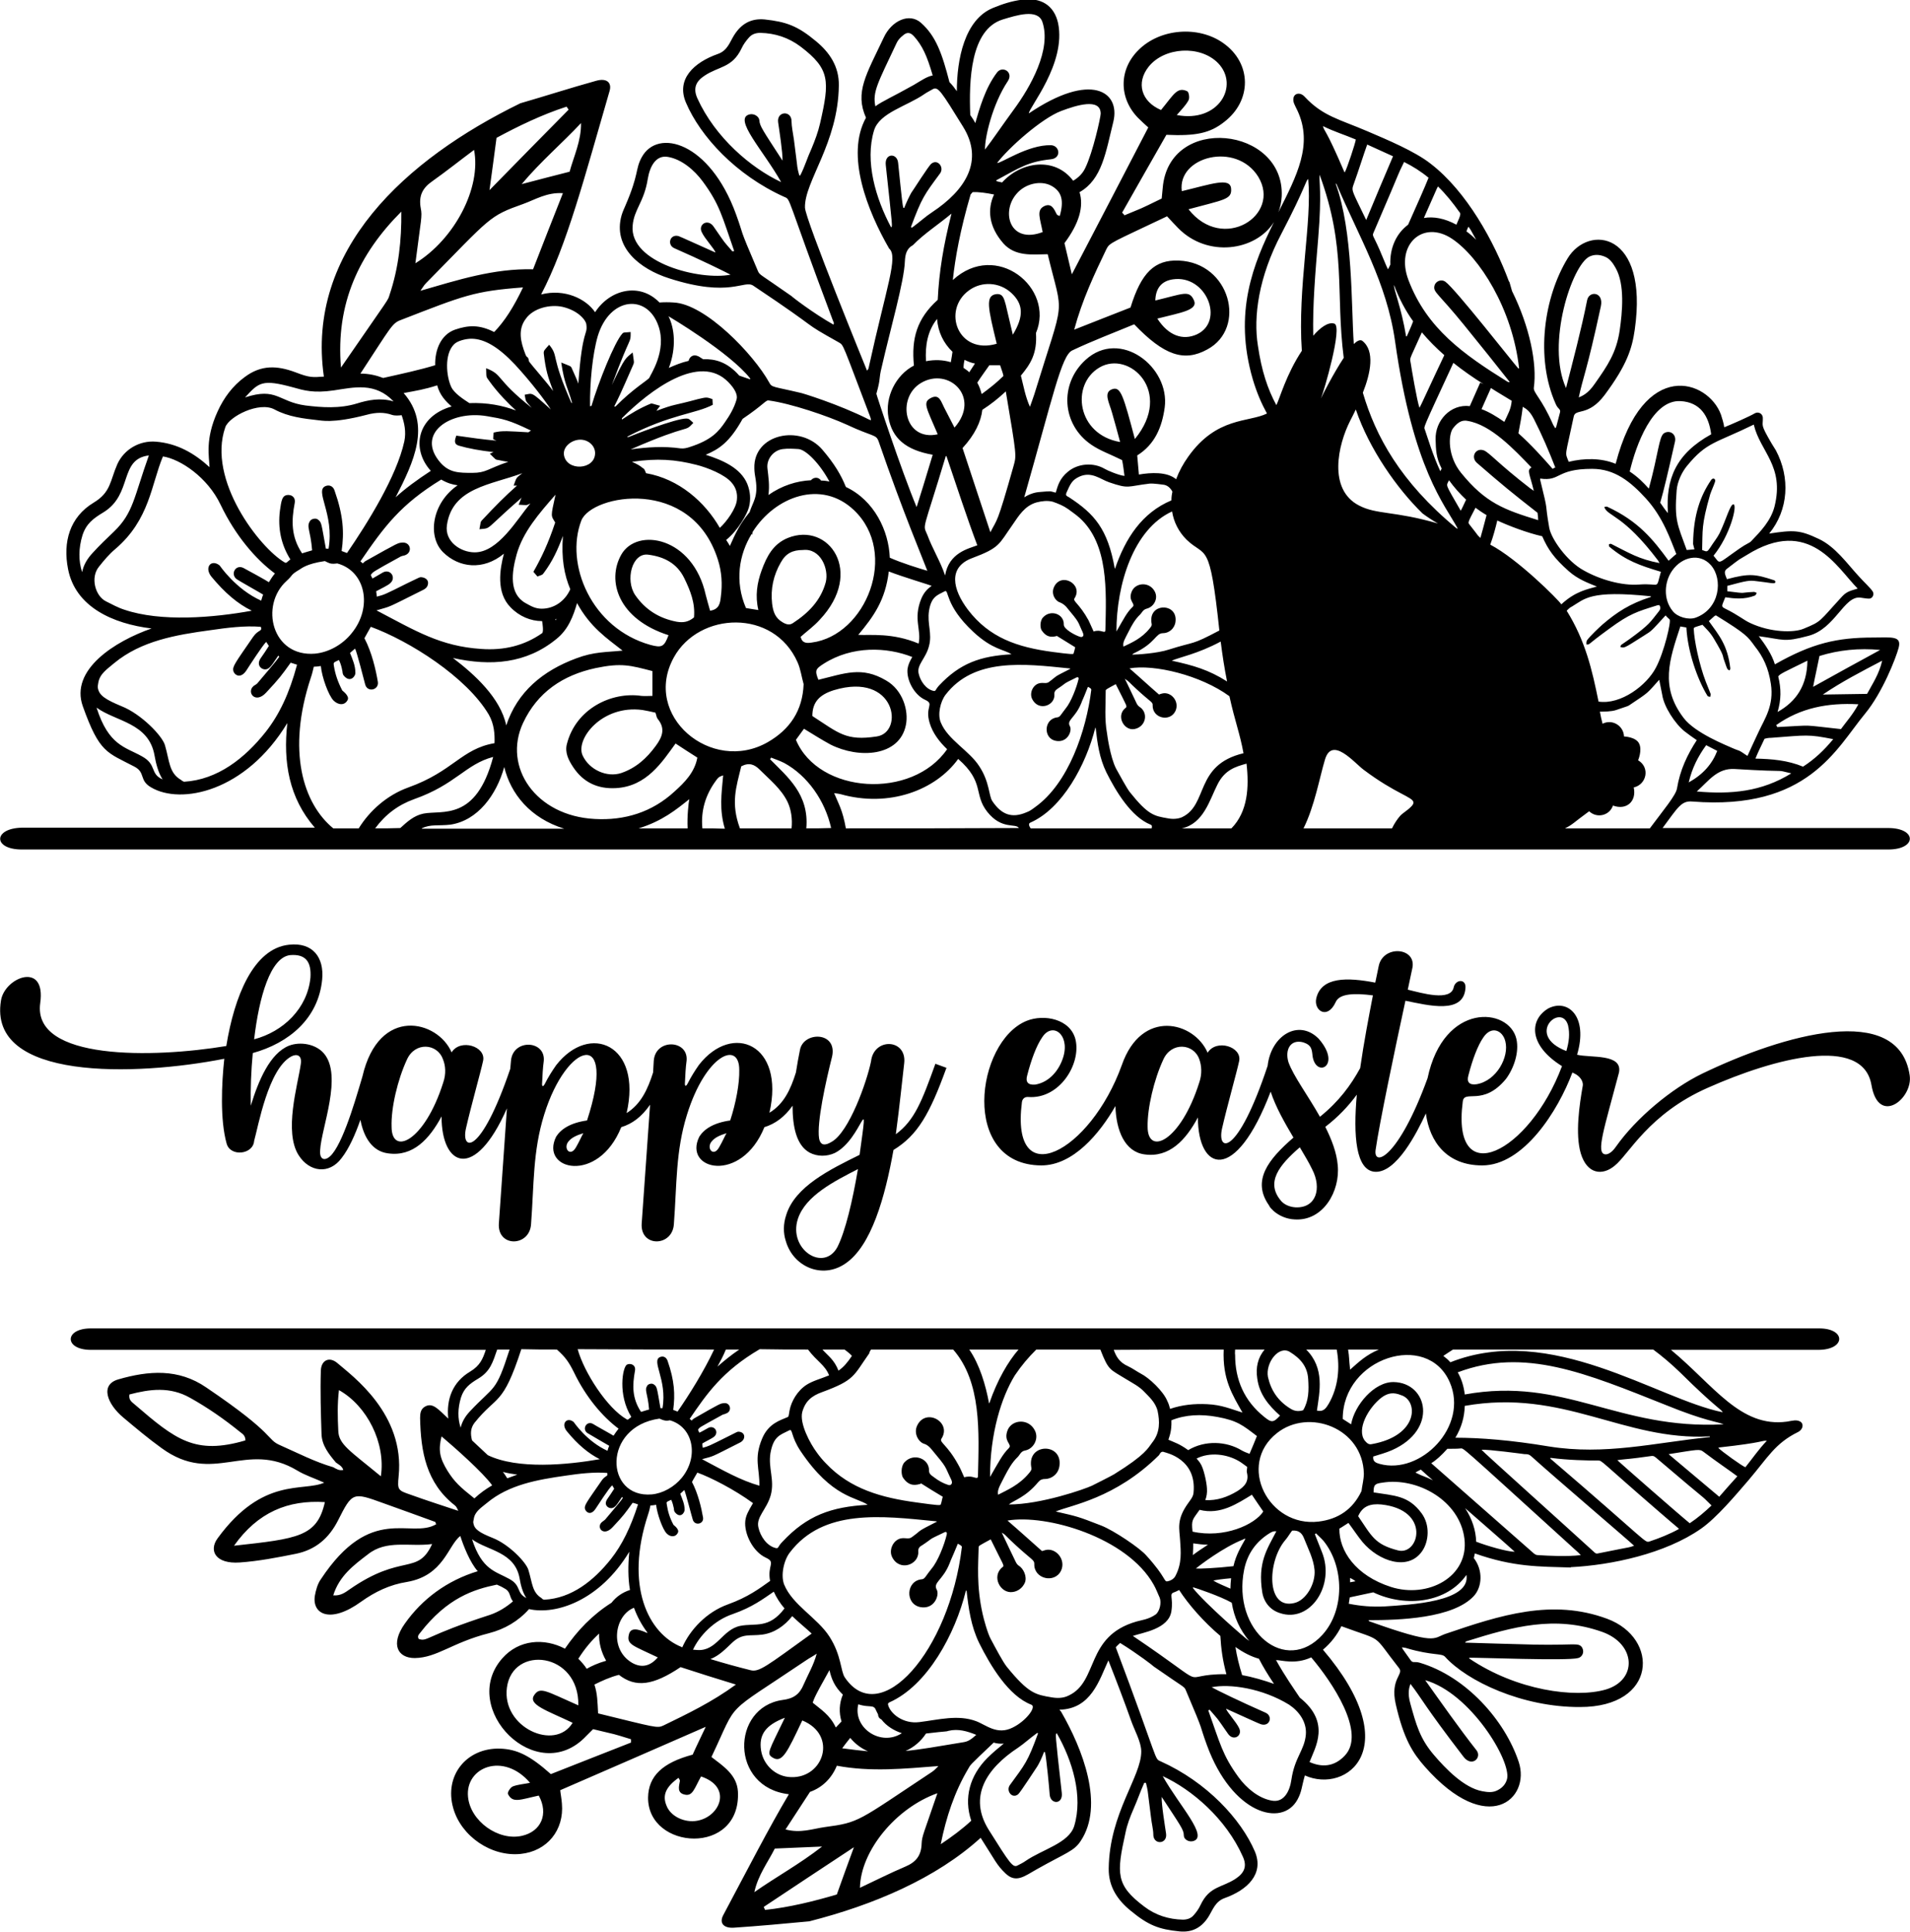 <?xml version="1.0" encoding="utf-8"?>
<!-- Generator: Adobe Illustrator 25.0.1, SVG Export Plug-In . SVG Version: 6.00 Build 0)  -->
<svg version="1.1" id="Layer_2" xmlns="http://www.w3.org/2000/svg" xmlns:xlink="http://www.w3.org/1999/xlink" x="0px" y="0px"
	 viewBox="0 0 569.7 576" enable-background="new 0 0 569.7 576" xml:space="preserve">
<g>
	<path d="M542.6,396.1H27.1c-8,0-8,6.4,0,6.4c39.3,0,78.5,0,117.8,0c-0.9,2.7-1.7,4.7-4.7,6.5c-5.2,3.1-7.1,8.2-6.5,14
		c-2.9-2.7-4.6-4.9-6.9-3.6c-1.3,0.7-1.5,2-1.5,3.4c0.2,10,1.8,19.4,10.4,26.1c0.5,0.4,0.7,1,1,1.6c-2.7-0.9-10.4-3.4-14.2-4.8
		c-3.8-1.3-4-1.4-3.6-5.5c1.9-18.6-13.8-29.9-18.2-33.7c-2.4-2.1-4.9-1-5,2.2c-0.2,6.3,0,12.6,0.2,18.9c0.1,3.4,2.2,6,4.3,8.5
		c0.8,0.6,1.8,1,2.2,2.2c-1.2,0.3-2.1-0.3-3-0.8c-5.5-1.6-10.5-4.2-15.7-6.5c-4.5-1.9-0.9-2.9-22.2-17.3c-8.3-5.7-17.2-5-26.2-2.4
		c-5.6,1.6-3.3,7.4,1.5,11.4c3.7,3.1,7.5,6.3,11.4,9.1c15.5,11.3,25.2-2.5,40.5,6.7c2.3,1.4,4.9,2.2,8,3.6
		c-6.3,2.8-18.3-1.9-31.8,16.6c-2.7,3.7-0.6,7.7,6.6,7.2c5.7-0.4,11.3-1.5,16.8-2.6c5.8-1.2,9.8-4.6,12.5-9.9
		c4.3-8.5,4.4-8.5,13.5-5.2c5.2,1.9,10.4,3.7,15.5,5.6c0.1,0,0.1,0.3,0.3,0.7c-7.6,4.5-19.4-6.3-34.4,16.4c-1,1.4-1.5,3.3-1.8,5
		c-0.8,5.5,4.7,8.3,13.8,1.7c4.2-3,8.6-5.1,13.7-5.9c11-1.9,12.2-10.9,15.9-13.7c0.8,2.6,2.9,8,5.2,10.5
		c-9.2,2.8-16.6,8.3-21.8,15.7c-4.3,6.1-2.1,10.2,3,10.2c6.7-0.1,11.1-4.6,22.1-7.4c4.7-1.2,8.8-3.6,12-7.2
		c8,1.8,21.1-2.5,29.9-17.1c-0.4,4.1-0.4,7.9,0.2,11.4c-2.2,0.7-4.1,2-5.5,3.8c-5.7,3.6-10.2,8.3-13.9,13.7
		c-6.1-3.2-13.7-2.8-18.7,2.9c-13.1,14.9,10.3,38.7,25,23.2c0.7-0.7,1.4-1.4,2.1-2.1c7.9,1.9,5.1,1.1,11.3,3c0,0.3,0,0.7,0,1
		c-8.1,3.2-16.1,6.3-23.9,9.4c-6.3-5.6-10.1-7.4-15.1-7.6c-10.1-0.3-16.8,8.1-14,17.8c2.4,8.4,11.4,14.5,20.1,13.6
		c7.9-0.8,13-7.1,12.3-15c-0.1-1.5-0.4-2.9-0.5-4c14.5-6.3,28.8-12.5,43.4-18.9c-1.4,3-2.7,5.6-3.9,8.3c-9,2.4-13.2,6.4-13.3,12.8
		c-0.1,15.7,27.8,17.5,26.8-1.8c-0.3-5-4.4-7.6-7.9-10.3c8.3-17.4,3-11.8,28.2-28.8c1-0.7,2.2-1.3,3.2-2c-0.9,3.4-2.6,6.2-3.9,9.2
		c-1.2,2.9-3,4.2-6.3,4.6c-15.4,2.2-15.7,26.1,1.9,28.1c-6,10.1-12.2,22.2-19.6,36.1c-1.2,2.3,0.1,3.9,3.2,3.7
		c7.5-0.5,15-1.2,22.5-1.9c19.2-4.9,37.8-12.8,51.1-24.9c4.5,7,4.7,8,7.4,10.6c3.1,3,5.6,0.9,9.3-1.2c8.9-5,11.1-5.4,13.1-8.4
		c7.2-10.7,0.6-27.5-5.8-38.6c-0.2-0.2-0.3-0.4-0.5-0.6c9.5-0.2,11.9-8.9,14.6-14.7c2.4,6.1,4.7,12.1,6.9,18.3
		c0.9,2.5,2.9,6.1,2.9,8.8c0.1,7.5-9.5,18.4-9.7,34.9c-0.1,5.5,2.7,9.5,6.5,12.6c5.3,4.4,8.5,5.6,14.6,6.2c4,0.4,6.8-1.3,8.8-4.6
		c1.1-1.8,1.9-4.3,4.6-5.3c6.8-2.4,11.9-7.2,9.1-13.9c-4.1-9.6-14.3-20.7-28.1-26.9c-2-0.9-0.3,0.8-13.4-34c0.4-0.5,0.9-0.9,1.3-1.3
		c5.2,3.2,10,6.9,10,7c9.3,6.5,9.1,5.9,9.6,7.1c6,14.1,3.7,9.3,6.3,16.4c7.5,20.5,22.4,24.6,27,16.2c1.3-2.4,1.2-3.7,2.2-7.2
		c12.5,5.6,30.4-8.2,5.4-37.5c2.4-2,4.2-4.4,5.5-7c13,4.8,8.8,1.8,17.2,12.5c1.5,1.9-2.7,3.1-1,10.7c2.4,10.5,5.1,14.6,8.7,18.7
		c18.8,21.3,31.6,9.5,28-1.4c-4.1-12.4-15.7-25.5-29.5-29.6c-1.7-0.5-2,0.2-2.7-0.7c-2.9-4.1-2.5-3.4-2.6-3.9c0.5,0.1,1,0.1,1.5,0.3
		c7.5,2.2,10.3,1.4,11.3,2.5c6.6,7.3,23.1,15.1,40.3,15c23,0,23.7-20.5,8.1-26.3c-16.4-6.1-31.9-1.1-48.3,4.5
		c-3.7,1.3-2.6,3.4-22.5-3.7c-0.1,0-0.3-0.1-0.4-0.4c9.1,0,25.2-0.5,31.4-7.2c2.5-2.7,2.8-7.7,0-11.3c0.1-0.5,0.2-0.9,0.3-1.4
		c11.6,4.1,19.2,3.9,28.6,4.2c0,0,0-0.1,0-0.1c12.1-0.6,28.2-4,38.9-11.5c4.7-3.3,10.3-10,14.1-14.4c5.8-6.8,7.9-11,14.8-14.4
		c1.6-0.8,1.8-2.6,0.5-3.2c-1.1-0.5-2-0.2-3.8,0.1c-13.9,1.9-21.9-10.9-34.6-21.4c14.7,0,29.4,0,44.1,0
		C550.6,402.4,550.6,396.1,542.6,396.1z M40.2,418.8c-0.8-0.7-1.9-1.3-1.6-3c6.1-1.6,12.1-2.4,18.1,1c5.2,2.9,10.1,6.3,14.8,10.1
		c0.7,0.6,1.7,1,1.7,2.6C58.2,433.9,52.4,429.3,40.2,418.8z M69.8,460.9c7.1-10,16.1-13.7,27.1-13C94.6,458.2,88.9,458.8,69.8,460.9
		z M113.6,440.2c-9.2-7.6-12.6-9.5-12.7-13.6c-0.2-4-0.3-8,0.2-12.1C109.5,419.2,115.1,430.3,113.6,440.2z M104.3,473.9
		c-1.3,0.9-2.7,2-4.9,1.8c1.8-5.8,6.1-9,10.3-12.2c5.6-4.5,12.4-2.2,19.2-3.1C124.5,469.9,120,463,104.3,473.9z M155.7,547.4
		c-7.1,1.6-15.4-4.4-16.1-11.6c-0.9-8.9,10.6-13.5,18.5-4.2c-2,0.4-3.7,0.5-5.2,1.1c-0.7,0.3-1.6,1.8-1.4,2.2
		c1.4,2.9,3.6,1.7,9.2,0.5C163.7,540.9,161.4,546.1,155.7,547.4z M341.8,531.6c0.7,3.1,0.2,0,1.5,10.2c0.2,1.9,0.7,3.8,0.7,5.1
		c-0.1,3.3,4.3,3.1,3.8-0.2c-0.3-2.1-1.4-8.7-1.3-10.9c5.7,8.7,6.6,9.8,6.6,11.5c0,1.2,1.5,2,2.7,1.7c4.9-1.2-4-10.5-9-19.4
		c8.7,4,18.9,12.7,23.9,24c1.3,2.8,0.5,4.8-2,6.5c-4.1,2.8-7.9,2.2-10.6,7.9c-0.5,1.1-1.2,2.1-2,3c-0.8,1-2,1.4-3.3,1.4
		c-4.2-0.1-8.1-1.3-11.5-3.9c-8.5-6.4-8.3-9.8-5.6-22c0.5-2.5,1.4-4.8,2.4-7.1c1.4-3.2,1.9-4.9,3.2-7.8
		C341.6,531.6,341.7,531.6,341.8,531.6z M420.7,502.1c3.7,4.8,3.9,6.2,15.8,21.7c2.5,3.3,5.6,0.3,3.9-1.9
		c-5.2-6.6-10.8-14.6-15.3-20.9c13.5,3.8,25.8,24.2,24.4,29.5c-0.4,1.5-1.4,2.6-2.8,3.3c-1.5,0.8-3,0.6-4.6,0.3
		c-5.4-1-10.9-6.7-14.4-10.8c-4.2-4.9-5.3-9.1-7-15.2C419.7,504.7,420.4,503,420.7,502.1z M437.4,489.4c14-4.4,26.4-7.8,40.5-2.8
		c10.1,3.6,10.6,14.4,1,17.2c-9.1,2.6-26.5,0.3-40.7-9.3c0-0.1,0.1-0.1,0.1-0.2c1.9-0.1,29.2,1,32.4,0.1c1.5-0.4,2-2.2,1-3.4
		c-1.1-1.2-2.4-0.4-13.7-0.6c-4.3-0.1-18.4-0.5-21-0.6C437.1,489.6,437.2,489.5,437.4,489.4z M411.3,402.4c-3.8,1.6-5.9,3.6-8.6,6
		c-0.4-3.6-0.2-3.4-0.6-6C405.2,402.4,408.3,402.4,411.3,402.4z M432.4,412.1c5.8,13.2-8.7,27.8-20.9,24.4c-1.1-0.3-2.1-0.7-1.9-2.2
		c1.9-0.6,3.8-1.1,5.6-1.9c13.8-6.1,10.7-20.1,0.5-20.3c-5.8-0.1-11.7,6.9-12.7,12.6c-0.9-0.6-1.6-1-2.5-1.6
		C400.5,404.8,425.7,396.8,432.4,412.1z M423.8,438.2c1.1,1,2.3,2.1,3.6,3.2c-2.6-1.3-2.6-1-5.2-2.3
		C422.7,438.7,423.3,438.5,423.8,438.2z M380.9,427.3c9.5-7.5,25.6-1.5,25.9,12.1c0,1.7-0.5,3.5-0.7,5.2c-2.6,5.5-7,8.4-12.8,9.1
		C378.4,455.5,368.8,436.8,380.9,427.3z M386,478c-8.4,2-8-12.4-2.7-18.7c0.8-0.9,1.4-2,2.1-2.9c2-0.2,3,0.8,3.6,2.4
		c1.2,3.1,2.8,6,3.1,9.4C392.4,472.2,389.6,477.2,386,478z M355.8,473.5c0-0.1,0.1-0.1,0.1-0.2c0.8,0.2,8.2,2.7,11.5,4.6
		c0.7,4.4,2.4,8,5.2,11.4C371.7,488.8,359.3,478,355.8,473.5z M375.5,494.6c1.3,2.5,2.5,4.5,4.5,7.5c-2.8-1-6.5-2.1-9.5-2.6
		c-0.9-2.9-1.6-5.7-2-8.4C370.9,492.8,373.3,494,375.5,494.6z M355.9,460.2c1.5,0.2,2.9,0.4,4.4,0.4c-1.7,1.1-3.5,2.3-4.5,3.1
		C355.9,462.3,355.9,460.9,355.9,460.2z M361.9,471.3c0.7-0.2,2.9-0.5,5.3-0.7c-0.1,1-0.2,2.1-0.2,3.1
		C365,472.8,363.2,472.1,361.9,471.3z M356.7,467.7c0.8-0.7,8.2-6.4,14.2-8.7c0,0,0-0.1,0.1-0.1c0.2,0,0.3-0.1,0.5-0.1
		c-1.5,2.7-2.8,4.8-3.6,8.2C362.6,467.6,357.7,467.8,356.7,467.7z M355.7,456.7c-0.4-3.6,0-3.5,2.1-6.5c6.2,1.6,11.3-1.9,15.6-4.5
		c1.1,1.6,2.2,3.3,3.4,5C374.3,454.6,365.1,458.8,355.7,456.7z M352,459.4c0.2,3.2,0.6,6.7-1.4,10.5c-0.4,0.8-1.3,1.4-2.3,1.6
		c-1.2,0.3-0.3-1-6.4-7.7c-1.9-2.2-9.6-7.4-13.4-8.9c-7.2-2.8-7.1-2.7-13.6-4.2c4.4-1.9,17.7-3.8,30.8-16.8c0.2-0.2,0.5-1.4,1.6-0.9
		c0.5,0.2,9.7,2,8.7,12.1c-0.1,1.2-0.9,2.1-1.6,3.1C350.8,453.2,351.8,455.8,352,459.4z M358,436.3c-0.3-0.5-0.7-0.9-1.1-1.4
		c4-2,9-1.3,12.5,0.7c0.9,0.5,1.6,1.1,2.6,1.8c0,0.6-0.2,1.1-0.1,1.6c0.7,2.7-0.6,4.2-2.8,5.6c-3,1.8-6.1,2.9-9.6,2.7
		c0.4-1,0.6-2.2,0.5-3.5C359.9,441.9,359,437.7,358,436.3z M370.4,432.5c-4.6-2.8-11-3.1-16-0.1c-2.6-1.9-4.1-2.3-5.9-3.1
		c0.3-1.1,1-2.4,0.9-5.8c4.2-1.7,8.8-1.9,13.7-1c6,1.1,7.6,2.5,11.8,5.7c-0.7,1.8-1.4,3.4-2.2,5.3
		C371.9,433.2,371.1,432.9,370.4,432.5z M412.1,416.7c1.9-1.4,3.6-1.6,5.8-0.7c5.2,1.6,5.3,12.1-8.7,14.6c-0.9,0.2-1.4-0.2-2.1-1
		C404.5,426.2,408.2,419.7,412.1,416.7z M412,448.6c14.9,1.6,11.3,15.3,5,13.7c-7-1.8-7.8-4.2-11.9-10.2
		C406.4,449.1,408.7,448.3,412,448.6z M398.7,402.4c1,5.4,0.5,11.2-2.4,16.2c-0.7,1.1-1.4,2.5-3.5,2c0.8-5.6,2.4-12.6-3.2-18.2
		C392.6,402.4,395.7,402.4,398.7,402.4z M384.7,403.1c3.1,1.9,5.3,4.3,5.5,8.2c0.2,3.2,0.2,6.3-1.5,9.2c-1.6,0.5-2.8,0.2-4-0.6
		c-3.5-2.2-5.6-5.3-6.5-9.3C377.4,406.4,381.4,401.1,384.7,403.1z M368.4,402.4c2.9,0,5.9,0,8.8,0c-2,2.4-2.7,5.3-2.2,8.6
		c0.6,4.7,3.4,8.1,6.8,11.1c-2,2.2-2.6,2.1-4.7,0.4c-6-4.8-8.7-11.1-8.7-18.5C368.3,403.5,368.4,403,368.4,402.4z M365,402.4
		c-0.4,8.9,2.6,13.5,5.6,18.8c-3.6-1.1-6.2-2.3-10.5-2.5c-3.9-0.2-7.6,0.2-11.1,1.4c-0.2-0.8-0.4-1.5-0.8-2.3c-1.2-3-5.5-7-7.9-8.2
		c-1.3-0.7-2.5-1.6-3.8-2.2c-2.7-1.2-3.6-3-4.3-4.9C343.1,402.4,354.1,402.4,365,402.4z M309.1,402.4c6.4,0,12.8,0,19.1,0
		c2.5,6.4,2.8,5.8,7.8,8.9c1.8,1.1,3.8,2.1,5.3,3.7c1.2,1.3,3.4,3.1,4,5.8c0.6,2.9,0.8,6.3-1.6,9.3c-1.3,1.7-1.9,3.6-11.4,9.5
		c-0.6,0.4-6.6,3.4-6.6,3.4c-2.1,1-15.2,5.6-24.8,5.6c1.4-1.2,5-2.1,8.8-6.7c0.6-0.7,1.2-0.9,2-0.9c2,0,4-1.5,4.3-3.9
		c0.9-6.5-8.2-6.8-8.5-1.1c-0.1,2,0.7,1.8-0.6,3.3c-2.9,3.5-6.5,5-9.2,6.4c-0.3-1.5,0.5-2.6,1.9-5.4c1.1-2.1,2.2-4.2,4-5.9
		c0.6-0.6,0.9-1.7,2.2-1.9c2.5-0.5,4.1-3.5,2.9-5.9c-1.8-3.7-6.7-3.4-8.1-0.3c-1.5,3.6,1.5,4.3,0.3,5.5c-1.9,1.9-3,4.1-5.6,8.6
		c0-13,3.4-23.8,7.4-30.3C304.8,407,306.7,404.8,309.1,402.4z M303.8,402.4c-3.1,3.6-6.3,9-8.7,16c0,0-0.1,0-0.1,0
		c-1-5.4-2.8-11.5-5.9-16C293.9,402.4,298.9,402.4,303.8,402.4z M259.8,402.4c8.2,0,16.3,0,24.5,0c8.5,9.7,7.7,24.6,7.4,37.7
		c0,1.3-1.2,0-3,0.2c-0.4,0-0.8,0.1-1.1,0.2c-0.6-1.3-1.1-2.6-1.8-3.8c-3.3-6-5.7-6.6-5-7.7c3.2-4.9-4.6-9.3-7.2-4
		c-1.2,2.4,0.4,5,2,5.5c1,0.3,1.6,0.9,2.2,1.6c4.8,5.7,4,5.1,5.5,8.2c0.2,0.5,0.5,0.9,0.6,1.4c0.2,0.7-0.3,1.3-1,1.1
		c-1.6-0.5-3-1.3-4.3-2.3c-1-0.7-1.5-1.1-1.5-2c0.1-3.6-4.6-5.4-7.3-2.5c-1.2,1.3-1,3.9-0.4,4.7c1.4,2,2.9,2.4,5,1.8
		c0.1,0,0.3-0.1,0.3-0.2c2.2,1.4,4.3,2.7,6.5,4c-0.2,0.6-0.3,1.5-0.6,2.3c-0.1,0.3-0.8,0.3-7.2-0.6c-10.4-1.4-19.8-4-27-11.6
		c-1-1-1.9-2.1-2.7-3.2c-2.1-2.8-5.3-8.8-4.4-12.2c0.9-3.2,2.8-4.8,5.9-5.9c9.8-3.6,9.3-4.8,14.1-11.6
		C259.3,403.1,259.6,402.8,259.8,402.4z M291.1,513.2c-5.4-2-11.2-0.4-16.9,0.3c-4.8,0.6-8.6-2.5-9.3-5.1c-0.1-0.4,0-0.6,0.4-0.8
		c11.3-5,19.6-20.3,22.8-33.3c0.1,0,0.1,0,0.2,0c0.6,5.3,1.3,10.6,3.8,15.7c3.3,6.6,8.7,15.7,15.5,18.3c1.7,0.6-1.6,4.9-5.5,6.8
		C297.4,517.5,294.1,514.3,291.1,513.2z M291.2,517.3c-1.8,1.6-2.6,2-3.9,2.2c-7.8,1.3-12.9,2.2-17.2,2.6c2.5-1.1,4.6-2.9,6.1-5.2
		c6.7-0.8,5.8-0.5,6.7-0.8C285.8,515.4,288.5,516.2,291.2,517.3z M256,508.2c3.5,1.1,4.6-0.1,5.3,1.8c0.2,0.4,0.4,0.8,0.6,1.2
		c0,0.6,0.3,1.2,1,1.5c1.5,2,3.9,3.4,6.1,4.1C262.7,520.9,254.3,515.2,256,508.2z M258.9,522.2c-2.2-0.2-4.7-0.5-7.7-0.9
		c0.8-1.1,1.6-2.1,2.4-3.1C255,519.9,256.8,521.3,258.9,522.2z M193.3,451.6c0.4-1.2,0.6-2.2,0.7-2.7c0.6,0,1.1-0.1,1.7-0.2
		c0.3,2.7,1.9,7.2,3.1,8.5c1,1.1,2.7,1.3,3.4-0.2c0.5-1-1.2-2.2-1.3-2.3c-1.1-2-1.7-4-2-6c-0.2-1-0.1-0.8,1.3-1.5
		c0.4,0.8,0.6,1.7,0.8,2.6c0,0.2,0,0.7,0.3,1.1c1.6,2,2.9,0.2,2.9-0.7c0-1.8-0.7-3.2-1.3-4.8l1.2-1.1c0.4,0.7,2.2,7.8,2.5,8.7
		c0.5,2.1,3.4,1.5,3.1-0.5c-0.5-2.9-1.5-7.2-3.3-10.6c0.5-1,1.1-1.9,1.6-2.8c3.9,1.4,11,5,16.6,9.1c-1.4,2.4-2.1,3.6-2.3,5.3
		c-0.4,3.7,2.2,9.2,6.2,11c3,1.4,0.3,2.2,1.2,6.9c-3.1,2.2-6.5,4.8-12.6,7c-6.4,2.3-11.3,7.6-13.6,12.8c-0.1,0-0.1,0-0.2-0.1
		C193.3,487.1,186.3,472.8,193.3,451.6z M196.7,423c2.1,1,2.7,0.5,3.1,0.5c7,2,8.7,10.8,3.6,17.1c-2.3,2.8-5.7,4.7-9,5
		C180.4,446.8,179.6,425.4,196.7,423z M218.5,481.3c6-2.1,9.2-4.6,12.3-6.7c0.8,1.8,1.9,3.5,3.2,5c-4.7,6.2-8.6,4.3-13.2,5.2
		c-5.4,1.1-7,7.6-12.8,7.2c-0.4,0-0.9-0.1-1.3-0.1C208.6,487.8,212.9,483.2,218.5,481.3z M231.4,461.6c-2.6-0.6-4.6-3.4-5.2-6.2
		c-0.7-3.1,2.5-5.3,3.7-9.6c1.2-4.5-0.8-8-0.1-12.5c0.9-5,2.8-5.4,5.6-6.8c1.1-0.6,0.4,1.7,3.4,6.2c9.4,14,16.8,13.7,20,16
		c-10.9,0.6-18.1,3.2-25.4,11C231.9,461.2,232.3,461.8,231.4,461.6z M251.9,402.4c0.8,0.6,1.6,1.2,2.2,1.9c-1.2,1.8-2.4,3.3-4,4.4
		c-1.3-3.3-3.1-4.4-4.8-6.3C247.5,402.4,249.7,402.4,251.9,402.4z M241,402.4c2.8,3.7,5,4.5,6.3,7.7c-2.4,1-4.8,1.6-6.7,2.8
		c-2.8,1.8-4.6,5-5.1,7.7c-0.3,1.7-0.2,1.8-0.7,2c-2,0.9-5.6,1.8-7.5,6.4c-2.5,6-0.7,8.8-0.8,14c-5.6-1.6-10.5-4.4-17.1-7.9
		c3.9-1.1,1.9-0.2,11.4-5c1.7-0.9,1.6-3.1-0.5-3.2c-0.4,0-0.3,0-3.3,1.5c-5.8,2.9-5.6,2.8-7.4,3.3c-0.1-0.5-0.1-0.9-0.1-1.3
		c1-0.6,2.9-1.5,3.5-2c1.6-1.4,0-3.6-1.8-2.6c-0.7,0.4-2.3,1.3-2.6,1.4c-0.2-0.3-0.3-0.6-0.4-0.9c0.6-0.8-0.2-0.3,7.4-4.5
		c0.2-0.1,0.6-0.1,0.9-0.3c2-0.6,1.4-3.4-0.6-3.1c-1,0.1-0.8-0.1-8.8,4.5c-0.3,0.2-0.6,0.4-0.8,0.7c-0.2-0.2-0.4-0.4-0.6-0.5
		c5.1-7.5,9.8-14.3,20.9-20.8C231.3,402.4,236.1,402.4,241,402.4z M216.5,402.4c1.3,0,2.7,0,4,0c-2.5,1.7-4.7,3.5-6.5,5.1
		C214.9,405.8,215.8,404.2,216.5,402.4z M213,402.4c-3.1,6.6-7.5,13.6-10.9,18.5l-1.3-0.5c0.6-4.6,0.4-8.7-1.7-14.7
		c-0.4-1-1.2-1.4-2.1-1.1c-3,1,2.1,6.7,0.6,15.3c-0.2,0-0.4,0-0.6,0c-1.1-6.3-1-6.4-2-7.1c-0.5-0.4-1.5-0.2-1.9,0.3
		c-1,1.5,0.1,2.1,0.5,7.2c-0.9,0.2-1.6,0.5-2.4,0.7c-2.7-4.1-2.6-7.9-1.8-12.3c0.3-1.8-1.4-2.3-2.4-1.8c-1.3,0.7-2.8,9,1.3,15.6
		c-0.9,0.7-1,1-1.4,0.7c-5.8-3.3-12.7-14-14.6-20.9C185.9,402.4,199.4,402.4,213,402.4z M166.1,402.4c2.6,2.3,3.6,3.8,5.1,6.8
		c3.6,7.5,8.6,13.3,13.3,16.8c-0.7,0.9-0.9,1.2-1.5,2.1c-0.6-0.4-5.7-3.2-6.1-3.5c-1.9-1.1-3.4,1.5-1.7,2.7c0.6,0.4,6,3.5,6.5,3.8
		c0,0.2-0.2,0.3-0.5,1.5c-6.2-2.8-10-8.5-10.1-8.6c-2-1.6-3.9,0.5-2,2.8c3.2,3.9,6.4,6.6,9.8,8.3c-9.7,1.7-24.5,3.1-33.4-1.2
		c-1.6-1.5-3.1-2.9-4.7-4.4c-0.5-1.9-0.5-3.6,0.7-5.2c6.8-8.5,8.4-4.8,14-22C159,402.4,162.5,402.4,166.1,402.4z M154.3,439.7
		c-1,0.4-2,0.7-3,1.1c-0.4-0.6-0.8-1.3-1.3-1.9C151.5,439.3,152.9,439.5,154.3,439.7z M137.5,416.7c0.9-2.8,2.6-4.1,5.1-5.6
		c3.7-2.2,4.4-5,5.7-8.7c1.2,0,2.5,0,3.7,0c-4.2,13.1-4.4,10.5-11.9,18.5c-1.4,1.5-2.3,3.1-2.7,4.8C136.5,423,136.5,420,137.5,416.7
		z M133.5,438.6c-2.4-3.9-2.8-6.2-1.8-10.3c3.9,3.3,12.4,10.8,15.1,14.6c-1.9,1.1-3.6,2.3-5.3,3.9
		C137.1,443.3,135.6,441.9,133.5,438.6z M146.2,481.5c-19.5,6.3-18.6,8.1-21.3,7.2c-0.5-0.8,0-1.3,0.4-1.8
		c8.1-10.5,16.1-13,22.9-14.4c0.9,0.4,1.4,0.6,2.2,1.1c2,1,1.4,2.4,2.6,3.9C151,479.2,148.8,480.6,146.2,481.5z M151.9,470.8
		c-4.1-2.3-8.1-2.6-11.1-11.8c4.7,3.4,12.8,3.7,14.2,11.7c0.3,1.9,0.9,4.2,2,5.8C153.9,475,155.6,472.8,151.9,470.8z M182.2,464.9
		c-5.1,6.4-11.7,11.7-19.9,12.1c-0.1,0-0.3-0.1-0.5-0.2c-0.1-0.1-0.2-0.2-0.3-0.3c-2.8-1.7-2.7-4.5-3.9-8.4
		c-0.7-2.3-5.8-7.6-10.6-9.5c-4-1.6-5.5-2.6-5.8-4.4c-0.1-0.3,0-0.8,0.1-1.2c0.3-2.3,2.2-3.4,4-4.9c6.5-5.4,15-6.9,23.5-8.1
		c4-0.6,8.3-1.1,12.3-0.8c0.4,1.2-0.6,0.6-1.8,2.5c-4.5,6.5-5.1,7.2-4.8,8.3c0.3,0.9,1.7,2.1,3.2-0.2c0.6-0.9,4-6.2,4.9-6.9
		c0.2,0.3,0.4,0.7,0.6,1c-0.7,1.1-1.3,2-2,3c-1.3,1.8,0.2,2.9,1.2,2.8c1.1-0.1,1.7-1.2,3.1-3.3l0.3,0.2c-0.4,0.8-4.5,5.5-5.3,6.5
		c-0.2,0.2-0.5,0.4-0.9,0.7c-1.9,1.5,0.3,4.6,3.1,1.6c3.3-3.5,3.7-4.1,6-7.3c0.5,0.1,1.1,0.3,1.6,0.5
		C188.1,455.4,185.6,460.6,182.2,464.9z M189.1,479.4c0.9,2.5,2.2,5,4,7.4c0,0,0,0.1-0.1,0.1c-2.9-1.3-4.9-1.6-5.4,0.4
		c-0.8,3.1,1.1,3.3,8.6,6.9c-2.3,2.7-4.9,3.2-7.7,1.6C181.6,491.7,183.4,481.6,189.1,479.4z M170.8,513.7
		c-5.2,8.6-21.2,1.4-19.6-10.5c1.7-12.8,21.6-10.6,21.3,5.3c-9.8-4.3-11.4-5.7-13.2-3C157.5,508.3,163,510,170.8,513.7z M175,497.6
		c-0.7-1.1-1.6-2.1-2.5-3c1.9-3,3.9-5.4,6.2-7.5c-0.1,2.7,0.6,5.5,2.1,8.1C178.3,495.9,176.4,496.8,175,497.6z M208,542.9
		c-3.8,0.7-8-1.3-9.2-4.5c-1.3-3.1-0.2-5.6,3.6-8.3c0.1,0.3,0.4,0.6,0.4,0.9c-0.3,1.7-0.9,3.6,1.4,4.1c2.4,0.6,2.9-1.8,4.9-5.4
		C218.6,532.9,214.7,541.7,208,542.9z M197.9,514.5c-1.9,0.9-2.3,0.6-19.5-3.6c-0.2-3.6-0.2-5.8-1.1-8.6c2.2-1.1,4.6-2.2,7.3-2.9
		c5,3.9,10.2,3.2,18.4-2.3c5.2,1.7,10.6,3.4,16.5,5.2C212.4,507.5,205.1,511,197.9,514.5z M223.8,498c-4-1-8-2.1-11.9-3.3
		c2.6-1,4.5-3,6.5-4.9c3.1-2.9,5.2-1.9,9-2.4c3.6-0.5,6.6-2.6,8.9-5.5c2.3,2.2,4,3.5,5.8,5.2C228.5,496.9,226.4,498.7,223.8,498z
		 M233.9,472.5c-1.1-2.8-0.1-7.3,1.7-9.6c10-13.1,27.3-10.9,43.4-9.3c0.1,0,0.2,0,0.5,0.1c-6.7,3.4-4.1,2.2-7.6,4.7
		c-0.8,0.6-1.9,0.1-3.1,0.3c-2.3,0.4-3.8,3.4-2.7,5.6c2.2,4.4,8,2.3,7.8-1.6c-0.1-0.9,0.3-1.5,1.1-1.9c3.8-2.5,1.2-1.3,6.7-3.9
		c0.6-0.3,0.8,0.1,0.7,0.6c-0.7,3.1-2.7,8.1-4.5,10.2c-1.8,2.2-2,3.1-2.9,3.2c-4.8,0.4-5.1,7.4-0.5,8.3c4.2,0.8,5.8-3.6,4.9-5.2
		c-1.2-2.2,1.9-2.8,3.9-8c0.6-1.6,0.2-0.4,2.4-5.7c0.7,0.4,1.2,0.6,1.2,1c-3.7,31.1-24.4,54.4-34.9,38.9c-1.3-1.9-1-6.6-4.6-12.2
		C243.8,482.4,236.4,478.6,233.9,472.5z M247.4,498c0.6,2.6,1.5,4.9,4,7.3c-1.1,2.6-1.2,5.4-0.4,8c-0.6,0.6-1.1,1.2-1.7,1.8
		c-1.8-3.8-4.4-5.3-6.9-7.4C242.9,506.6,242.1,507.4,247.4,498z M227,521.9c-0.7-4.6,1.3-7.5,7.1-9.7c-4.8,10-5.6,10.7-3.6,11.9
		c2.8,1.7,4.3-1.6,8.8-11.1c10.7,4.4,6.3,17.3-3.4,16.9C231.5,529.8,227.7,526.4,227,521.9z M231.1,551.2c4.7-0.2,8.9-0.4,14.1-0.6
		c-6.8,5.3-13.8,9.1-20.2,13.6C226.1,559.1,229.1,555.2,231.1,551.2z M249.6,564.9c-6.8,2-14,3.8-21.4,4.6l-0.4-0.9
		c8.6-5.7,17.3-11.5,26.9-17.8C252.8,555.9,251.3,560.2,249.6,564.9z M274.9,549.7c-0.1,3.7-1.8,5.6-4.9,6.9
		c-4.5,1.9-8.8,4.1-13.5,6.3c0.2-11,10.7-23.8,23.1-28.2C275.5,546.8,275,547.4,274.9,549.7z M277.9,528.4
		c-22.2,14.7-21.4,15-31.9,16.4c-3.6,0.5-7.2,1.9-11.7,0.7c2.5-3.8,4.9-7.5,7.3-11.2c3.7-1.3,6.5-4.1,8-7.8
		c10.1,1.9,20.1,0.9,30.3,0.1C279.3,527.2,278.7,527.9,277.9,528.4z M289.7,542.9c-2.7,2.5-5.8,4.8-9.1,7c1.6-8,4.1-15.6,8.2-22.5
		c0.7-1.2,0-0.6,7.6-7.8c0.9,0.3,2,0.4,3,0.3c-1.6,1.3-3.3,2.7-4.9,4.3C289.3,529.4,287.4,536.1,289.7,542.9z M320.4,544.5
		c-1.6,5.1-9.4,6.9-14.5,10.4c-0.7,0.5-1.5,0.9-2.3,1.3c-1.5,0.9-2.4-0.6-8.7-10.6c-6.1-9.8-0.8-18.2,8.8-24.5
		c1.9-1.3,3.1-2.5,5.7-4.4c0.1,0.1,0.2,0.1,0.2,0.2c-3.1,8.5-3.8,9.1-8.4,15.4c-1.2,1.7,0.7,4.2,2.5,2.7c0.7-0.6,5.2-7.6,5.7-8.3
		c0.5-0.8,1.4-2.6,2-4.3c0.1,0,0.2,0,0.3,0.1c0.4,1.6,1.3,11,1.4,12.7c0.3,2.9,4,2.9,3.6-0.6c-2.1-18.7-1.9-17.3-1.5-17.8
		C319.9,525,323.1,535.6,320.4,544.5z M318.7,505.6c-1.6,0.8-3.4,0.8-5.1,0.5c-4.7-0.8-6.8-1.1-13.3-9.1c-1.2-1.5-3.3-5.5-4.8-8.3
		c-0.9-1.6-2.1-6-2.4-7.4c-1.9-8.4-1.3-14.9-1.2-20c0-0.4,0.5-0.6,3.6-2.3c3.9,8,4.2,7.8,3.5,8.3c-3.4,2.7-0.6,8,3.1,7.4
		c1.5-0.2,2.9-1.2,3.6-2.8c0.7-1.8-0.4-4.2-1.9-5.1c-0.3-0.2-0.6-0.6-0.8-1c0,0-4.2-8.7-4.2-8.8c0.3,0.2,0.7,0.4,0.9,0.6
		c1,1,2,2,3,2.9c5.1,4.7,5.8,4.6,5.8,5.8c-0.2,4.5,6.1,6,8,2c1.5-3.3-1.6-6.9-4.7-6.1c-0.3,0.1-0.6,0.2-1,0.3
		c-3.4-3-6.8-6.1-10.3-9.1c11.6-2,35.7,5,43.6,19.1c0.7,1.2,1.2,2.6,1.8,3.9c0.6,1.5,0,4.1-1.2,5c-2.1,1.5-4.4,1.7-5.7,2.1
		C323.6,487.9,327.8,501.4,318.7,505.6z M337.9,487.8c2.8-1,10.7-2,11.5-7.4c0.6-4.1-0.8-5.1,0.8-5.6c0.5-0.2,1-0.4,1.5-0.7
		c2.7,4.2,7.3,9.5,12.3,13.7c0.2,3.7,0.7,7.4,1.8,11.4C350,499.1,363.4,505,337.9,487.8z M389.5,517.2c-0.4,4.7-3.3,6.7-4.3,13.4
		c-0.5,3.6-2.3,7-5.9,6.3c-3.9-0.7-7.5-3.7-9.9-7c-4.8-6.6-5.5-10.1-9-19.9c0.1-0.1,0.3-0.1,0.4-0.2c3,3.5,1.6,1.6,5.5,7.2
		c1.6,2.3,4.4,0.6,3.3-1.7c-0.9-1.9-3.7-4.9-3.9-5.8c5.4,2.4,9.8,4.5,10.6,4.7c2.5,0.6,3.4-2.5,1.2-3.5c-7.5-3.3-14.5-6.7-16.1-7.6
		c5.4-1.1,15.1,0.3,23.1,5.2C387.5,510.3,389.8,513.5,389.5,517.2z M401.1,523.5c-3.2,3.4-6.9,3.5-10.5,1.9
		c1.7-4.4,6.4-11.8-2.9-19.2c-1.8-2.7-4.3-6.2-7.1-11.2c1.7,0,5.7,1.4,10.5-0.8C397.3,501.5,407.6,516.7,401.1,523.5z M394.5,487.4
		c-11,12.2-27.1-1.1-23.4-19.4c1-4.8,3.6-8.4,7.7-10.9c1-0.6,1.3-0.5,1.9-0.5c-2.8,5.4-5.6,9.3-4.2,18.2c0.5,3,2.4,5.3,5.3,6.2
		c9,3,16.5-8.3,12.5-18.2c-0.7-1.8-1.4-3.5-2.1-5.3c0.1-0.1,0.2-0.2,0.3-0.3c0.8,0.8,1.6,1.5,2.3,2.3
		C401,467.2,401.1,480.1,394.5,487.4z M399.5,455.8c0.9-0.5,1.7-1.1,2.7-1.7c1.5,2,2.8,4,4.2,5.7c4.8,5.7,13.6,8.8,17.8,2.7
		c2-2.9,2.4-7.8-0.2-11.3c-3.9-5.3-8.1-5.2-14.3-6.2c0-2.3,0.4-2.6,2.6-2.9c10.4-1.7,23.1,5.3,24.5,16.7
		c1.4,11.4-10.9,17.9-21.9,14.4C404.3,469.8,399.4,462.4,399.5,455.8z M404.3,471.5c-0.5,0.1-1,0.2-1.6,0.3c0-0.4,0-0.9,0-1.3
		C403.6,471,403.7,471,404.3,471.5z M413,479c-3.6,0.2-7.2-0.1-10.7-0.8c0.1-0.6,0.2-1.3,0.3-1.9c1.5-0.3,3.7-0.8,7-1.5
		c9.9,4.7,22.1,3,27.8-5.2C438.7,477.7,420.4,478.5,413,479z M440.3,459.7c-0.1-3.4-1.2-6.8-3.3-10c5.8,5.1,11.4,9.9,14.8,13
		C449.5,462.7,443.4,460.9,440.3,459.7z M458.7,463.7c-0.5,0-0.8-0.2-1.2-0.5c0,0-21.4-18.8-30.6-26.9c1.6-1,3.1-2.4,4.8-4.3
		c1.6,0,3,0,3.9-0.1c1.1,0-1-1.8,32.8,28.9c1.8,1.7,2,1.7,3.1,2.9C467.4,464.2,461.9,463.9,458.7,463.7z M434.1,428.7
		c1.8-3,2.7-6.1,2.8-9.5c29.6-5.2,47.3,10.5,73.1,9.1c0,0.1,0,0.1,0,0.2c-16.6,1.7-31.2,5.5-48,2.8
		C450.6,429.4,441.5,428.7,434.1,428.7z M476.6,463.2c-0.4,0.1-0.7,0-1-0.3c-8.3-7.6-33.5-30.2-33.7-30.6c1.7-0.2,12.1,1.2,12.9,1.3
		c0.4,0,1.1-0.1,1.9,0.6c7.2,6.5,29.5,25.5,30.7,26.7C485.3,461.6,488.5,460.8,476.6,463.2z M492.1,459.6
		c-1.6,0.5,0.2,0.9-29.7-24.7c0-0.1,0.1-0.1,0.1-0.2c5.3,0.7,10.9,0.8,14.2,0.8c1.2,0,0.6,0.1,18.2,15.3c6.7,5.8,5,4.2,5.9,5.1
		C497.9,457.5,494.8,458.7,492.1,459.6z M504,454.2c-3.9-3.2-21-18.2-21.6-18.8c0.9-0.2,3-0.3,6.1-0.7c5-0.6,4.3-0.9,5.5,0
		c17.7,15.1,12.2,10,16.5,14.2C508.5,450.8,506.4,452.6,504,454.2z M512.8,446.3c-5-4.2-10-8.4-15.1-12.7c8.9-1.4,9.2-1.6,10.4-0.7
		c4.1,3.1,7.7,5.5,10.1,7.3C516.4,442.2,514.6,444.2,512.8,446.3z M527,429.6c-2.4,2.5-4.3,5.3-6.4,7.9c-0.9-0.3-7.2-4.8-8.1-5.8
		c0.2,0,0.2-0.1,0.3-0.1C526.4,430.1,525.3,429.5,527,429.6z M436.9,415.8c-0.3-2.5-1-4.7-2.1-6.6c19.9-7.5,38.1,0.2,62.2,9.8
		c11.8,4.8,15.3,4.9,17.1,5.7C482.4,426.4,466.8,410.4,436.9,415.8z M501.1,409.2c10.7,10.6,12.6,11.2,12.7,11.9
		c-19.7-4-51.1-26.8-81.2-14.9c-0.6-0.7-1.3-1.3-2.1-1.9c1-0.7,2-1.3,2.9-1.9c19.9,0,39.8,0,59.7,0
		C495.8,404.4,498.4,406.6,501.1,409.2z"/>
	<path d="M6.5,253.3h556.7c8.6,0,8.6-6.4,0-6.4c-22.4,0-44.9,0-67.3,0c4.6-6.2,5.6-8.2,8.9-7.9c34.5,2.7,42.9-15.8,51.5-26.2
		c5.2-6.3,9.2-16.6,10-19.6c1-3.7-2.1-3.1-7.5-3.1c-10.9,0-18.3,1.7-29.4,8c-0.9-3-2.9-5.9-4.8-8.4c7.5,1,7.3,1.9,14.8-0.1
		c8-2.1,10.6-12,15.5-11.4c0.9,0.1,1.7,0.3,2.6,0.3c1,0,1.6-1.2,1.1-2.1c-0.7-1.1-2.5-2.7-4.3-4.7c-3.4-3.7-6.9-8.7-11.8-11
		c-5.7-2.7-7.5-2.7-14.8-1.6c5.8-7.1,6.3-16.7,2-24.8c-0.4-0.7-0.9-1.4-1.3-2.1c-3.5-6-2.5-5-2.6-7.7c-0.1-1.2-1.4-1.9-2.5-1.2
		c-1.3,0.8-7.2,3.4-9,4.1c-0.2-1.3-0.6-2.6-1-3.8c-3.8-10.3-23.1-17.1-31.4,14.7c-4.4-1.8-9.4-1.7-14-0.6c-1.2-3.1-1.1-1.1,1.5-13.5
		c0.5-2.5,4.3,0.1,9.2-6.4c6.7-9,8.2-13.9,9-19.5c4.2-29.3-13.8-31.5-20-21.3c-7.1,11.6-9.7,29.7-3.6,43.4c0.7,1.7,1.6,1.5,1.3,2.6
		c-1.3,5.1-1.1,4.3-1.4,4.7c-0.3-0.5-0.6-0.9-0.8-1.4c-3.3-7.5-5.8-9.2-5.6-10.7c1-7.1-1.2-18.1-6.5-28.8c-0.3-0.9-0.5-1.9-0.8-2.8
		c0,0-0.1,0-0.1,0c-4.4-11.9-12.6-26.9-23.4-35.2c-4.7-3.7-13.1-7.2-18.7-9.6c-8.6-3.7-13.4-4.5-18.9-10.4c-1.3-1.4-3.1-1-3.3,0.5
		c-0.2,1.2,0.4,2,1.2,3.7c4.7,10.1-0.2,19.4-5.7,30.3c0.6-1.5,0.9-3.1,1-4.8c0.9-20.7-33.7-24.6-35.5-2.4c-0.1,1-0.2,2.1-0.3,3.1
		c-7.6,3.7-4.9,2.4-11.1,5c-0.2-0.3-0.4-0.5-0.7-0.8c4.5-7.9,8.9-15.7,13.2-23.2c8.8,0.4,13-0.5,17.2-3.8c8.4-6.4,8.3-17.6-0.3-23.6
		c-7.4-5.2-18.8-4.3-25.2,2.1c-5.9,5.8-5.9,14.3-0.2,20.2c1.1,1.1,2.2,2.1,3.1,2.9c-7.6,14.7-15.1,29-22.8,43.8
		c-0.8-3.3-1.5-6.3-2.2-9.3c4.4-5.9,5.8-10.9,4.5-15.2c6.7-3.8,7.8-11.8,10.1-21.1c2.1-8.9-6.7-14.9-25.2-2.4
		c-0.2-1.5,11.2-14.8,8.7-26.9c-1.2-5.4-5.2-7.7-10.7-7c-3.1,0.4-5.9,1.3-8.8,2.5c-8.4,3.5-10.7,15.3-10.7,24.8
		c-0.7-1-1.3-1.8-2.2-2.7c-2.2-8.5-4-13.7-8.5-17.7c-3.5-3.1-8.8-0.6-11.1,4.4c-5.2,11-8.7,16.3-5.3,23.9c-6.2,11.2,0.5,27.9,6.9,39
		c2.8,2.4-0.8,11.4-6,35.1c-0.1,0.4-0.1,0.9-0.6,1.3c-0.2-0.5-18.4-45-18.5-48.6c-0.2-7.8,9.9-19.2,10.1-36.4
		c0.1-5.7-2.8-9.9-6.8-13.2c-5.5-4.6-8.9-5.8-15.3-6.5c-4.2-0.4-7.1,1.4-9.2,4.8c-1.2,1.9-1.9,4.5-4.8,5.5
		c-7.1,2.5-12.5,7.5-9.5,14.5c4.3,10.1,14.9,21.6,29.3,28.1c2.1,0.9,0.3-0.9,14.5,36.8c0.1,0.4,0.5,0.7,0.2,1.3
		c-6.2-3.5-12.5-8.4-12.5-8.5c-9.7-6.8-9.4-6.2-10-7.4c-6.3-14.7-3.9-9.7-6.6-17.1c-7.8-21.4-23.3-25.7-28.1-16.9
		c-2,3.7-0.7,4.8-4.9,14.5c-0.4,0.9-0.8,1.8-1.1,2.8c-2.7,9.5,5.4,16,14.2,18.8c18.3,5.9,22.3,0.3,25.1,2.2
		c22,14.7,13.2,10,25.5,16.9c1.5,0.9,0.9,0,9.4,22.3c0.1,0.2,0.1,0.5,0.2,0.9c-0.4-0.1-0.6-0.2-0.8-0.3c-8.7-4.4-20-7.9-20.4-7.9
		c-8-1.9-8.4-1.5-9.2-3.1c-4.6-8.3-19-23.4-28.5-23.8c-1.4-0.1-2.8-0.1-4.2,0c-5.9-6.1-14.8-3.9-19.2,2.9c-2.7-4-9.1-7.1-16.1-5.3
		c7.7-14.7,12.9-34.8,20.4-60.6c0.8-2.6-0.9-4-4-3.1c-7.6,2.1-15,4.5-22.6,6.7c-34.2,16.7-64,43.7-58.6,81.5
		c-3.4,0.2-4.1,0.4-8.5-1.3c-5.4-2-10.2-2.3-15.2,1.5c-3.4,2.5-6.1,6-8,10.2c-3.8,8.3-2.5,13.6-2.4,16.6c-4.6-4.2-9.7-7.1-16-7.6
		c-4.9-0.4-9.5,2.3-11.5,6.7c-2.2,5-1.9,8.4-7.1,11.5c-7.1,4.3-9.2,11.7-7.6,19.8c2.2,11.3,13.4,16.3,24.9,17.7
		c-10.9,3.8-24.4,12.3-20.5,23.2c5,14,7.2,13.7,15.4,18c3.4,1.8,1.3,4.1,5,6.2c8.8,5.2,28.1,1.4,40.6-19.2
		c-1.3,11.7,0.5,22.3,8.2,31.2c-29.1,0-58.3,0-87.4,0C-2.1,247-2.1,253.3,6.5,253.3z M342.6,19.9c4.7-5.9,15.4-6.5,20.7-1.1
		c6.5,6.7,0.2,17.9-12.3,15.5c1.4-1.6,2.7-2.9,3.5-4.4c0.4-0.7,0.1-2.5-0.4-2.7c-3-1.4-4,1-7.8,5.6
		C340.4,30.3,338.8,24.7,342.6,19.9z M238.4,52.3c-0.8-3.2-0.2,0-1.6-10.7c-0.3-2-0.7-4-0.7-5.3c0.1-3.5-4.5-3.2-4,0.2
		c0.3,2.1,1.4,9.1,1.3,11.4c-5.9-9.1-6.8-10.3-6.9-12c-0.1-1.2-1.6-2.1-2.9-1.8c-5.1,1.2,4.2,10.9,9.4,20.2c-9-4.2-19.7-13.3-25-25
		c-1.3-2.9-0.5-5,2.1-6.7c4.3-2.9,8.3-2.3,11.1-8.2c0.5-1.1,1.3-2.2,2.1-3.1c0.9-1.1,2.1-1.5,3.5-1.5c4.4,0.1,8.4,1.4,12,4.1
		c8.8,6.7,8.7,10.2,5.8,22.9c-0.6,2.6-1.5,5-2.5,7.4c-1.5,3.3-1.9,5.1-3.4,8.1C238.6,52.3,238.5,52.3,238.4,52.3z M218.5,75
		c-3.1-3.6-1.6-1.6-5.7-7.5c-1.7-2.4-4.6-0.6-3.5,1.7c0.9,2,3.9,5.1,4.1,6.1c-5.6-2.5-10.2-4.6-11-4.9c-2.6-0.7-3.5,2.6-1.3,3.6
		c7.8,3.4,15.1,7,16.8,7.9c-9,1.8-30.2-3.5-29.2-14.6c0.4-4.9,3.4-7,4.5-13.9c0.6-3.7,2.4-7.3,6.1-6.6c4,0.7,7.8,3.9,10.3,7.3
		c5.1,6.9,5.8,10.5,9.4,20.8C218.8,74.8,218.6,74.9,218.5,75z M111.9,247c3.1-4.2,6.9-7,11.6-8.7c12.5-4.4,15.3-10.4,23.6-12.6
		c-5.1,19.3-15.2,15.8-20.8,16.9c-2.9,0.6-4.9,2.5-6.9,4.3C117,247,114.4,247,111.9,247z M125.8,247c2.6-1.3,5-0.7,8.5-1.1
		c8.2-1.2,13.8-8.9,16.1-17.2c1.9,8,7.8,15.3,17.9,18.4H125.8z M125.6,172.1c-0.5,0-0.3,0-4.1,1.8c-7,3.5-6.8,3.4-9.1,4
		c-0.1-0.6-0.1-1.1-0.2-1.6c1.3-0.7,3.6-1.8,4.2-2.4c1.9-1.7,0-4.4-2.2-3.2c-0.9,0.5-2.7,1.6-3.1,1.8c-0.2-0.4-0.4-0.7-0.5-1.1
		c0.8-0.9-0.3-0.4,9-5.5c0.2-0.1,0.7-0.2,1.1-0.3c2.5-0.8,1.8-4.1-0.8-3.8c-1.2,0.1-0.9-0.1-10.7,5.4c-0.4,0.2-0.7,0.5-1,0.8
		c-0.2-0.2-0.4-0.4-0.7-0.6c7.1-10.4,12-17,24.1-24.4c1.9,1.1,3.4,1.5,4.9,1.7c-7.7,5.3-9.1,15.3-4.3,20c4.7,4.6,11.9,5.5,18.1,0.4
		c-1.2,4.5-2.4,11.6,2,16c2.6,2.7,6,4.1,9.4,4.1c0.1,0.6,0.5,3.2,0,3.6c-5.3,3.7-11.3,5.2-18.2,4.7c-12.1-0.8-19.4-5.3-31.2-11.5
		c4.7-1.4,2.3-0.3,13.9-6.1c0.4-0.2,0.9-0.5,1.2-1C128.2,173.3,127.2,172.2,125.6,172.1z M104.9,188.8c-2.8,3.5-6.9,5.7-10.9,6.1
		c-12.9,1.1-16.6-14.4-8.5-21.7c2-1.8,1-1.7,3.9-3.4c0.4-0.2,1.9-1.7,7.5-2.5c1.4,0.7,1.6,0.8,2.6,0.8c0.4,0,1-0.1,1.1-0.1
		C109.1,170.3,111.2,181.1,104.9,188.8z M120.4,117.2c3.8-0.7,6.3-1.1,10-2.3c0.8,3,2.6,4.8,4.3,6.3c-10.4,3-12.1,12.7-6.2,19.2
		c-4,2.6-7.8,5.4-10.5,7.9C123.4,137.8,128.7,126.7,120.4,117.2z M165.6,155.8L165.6,155.8c-2.1,6.3-4.1,10.5-6.5,14.7l1.2,1.4
		c1.6-0.6,1.4-0.4,2-1.2c2.5-3.4,4-6.6,5.6-10.9c-0.5,6.8,0.4,11.6,2.2,15.9c-1.6,3.6-4.9,5.8-8.5,5.8c-1.9,0-3.1-0.7-4.9-1.7
		c-4.9-2.8-4.1-9.1-2.6-14.5c1.9-6.7,6.6-12.1,11.6-17.8C164.2,154.3,164.3,153.6,165.6,155.8z M214.1,166.8
		c1.2,3.7,1.4,7.4,0.9,11.2c-0.2,1.7-0.4,3.7-3.2,4.1c-0.5-1.7-0.9-3.2-1.3-4.7c-3.8-17.3-20.5-20.3-25.2-12
		c-4.4,7.8-0.9,19.2,14.1,24c-1.3,3.5-2,3.8-5.4,2.9c-17.6-4.9-25.6-24.1-20.6-37.1C176.5,147.4,206.2,142,214.1,166.8z
		 M188.5,137.7c7.6-1.1,12.9-0.7,19.2,0.9c3.2,0.8,8.6,2.9,10.6,5.4c1.2,1.4,1.7,3.1,1.5,5c-0.2,2.6-3.1,6.6-5.1,8.4
		c-4.4-7.7-12.2-14.6-22-16.3c-0.5-1.2-0.4-1.2-1.2-1.7C190.9,138.9,190.1,138.4,188.5,137.7z M228.9,139.6c-0.3-2.9,2-5.4,4.6-5.7
		c1.5-0.2,3.1-0.1,4.7,0c2.2,0.2,6.3,4.3,9.2,9.7c-0.8-0.2-1.6-0.3-2.5-0.3c-0.9-1.3-2.4-0.9-3-0.1c-4.3,0.2-8.7,1.6-12.7,4.4
		C229.6,144.7,229.2,142.3,228.9,139.6z M254.7,152.1c13.5,12.8,3.6,37.4-12.6,39.5c-1.4,0.2-2.8,0.3-3.3-1.7c1.9-1.7,4-3.2,5.7-5.1
		c13.4-14.2,2.7-29.3-9.5-24.4c-4.4,1.8-6.3,5.5-7.8,9.6c-1.4,3.8-2,7.7-1,11.9c-1.4-0.2-2.5-0.4-3.7-0.6
		c-3.4-7.9-2.1-15.9,1.7-22.1c0,0.1,0.1,0.2,0.1,0.3c0.1-0.3,0.1-0.6,0.2-0.9C231.2,148,245,142.9,254.7,152.1z M284.7,127.5
		c-1.1-2.1-2.1-4.1-3.1-6c-0.9-1.7-1.4-4.2-4-2.8c-2.5,1.3-1.2,3,2.1,10.8c-10,2.2-12.4-10.9-5-15.3
		C282.9,109.3,292.7,118.4,284.7,127.5z M279.5,95.1c0.3,4,2,7.3,4.6,9.8c-0.1,0.9-0.3,1.9-0.5,3.1c-2.3-0.7-4.8-0.8-7.4-0.3
		C275.9,103,276.7,98.6,279.5,95.1z M299.3,72.6c3.5,3.9,8.5,3.3,13.2,3.2c4.7,19.6,5.3,11.5-4,41.8c-0.4,1.3-0.9,2.5-1.3,3.7
		c-1.4-3.1-1.9-6.2-2.7-9.3c2.9-3.5,4.9-6.6,4.5-12.7c5.7-13.5-11.9-27.7-24.8-15.8c0.7-6.6,2.2-14.9,5.3-25.5
		c0.2-0.2,0.4-0.5,0.6-0.7c1.8-0.1,3.9,0.2,6.4,0.7C294.5,62.3,294.8,67.5,299.3,72.6z M311,69.2c-9.8,3.7-12.5-6-7.8-11.4
		c2.6-3.1,7.3-4.1,10.4-2.4c3.1,1.7,3.8,4.4,2.5,9c-0.3-0.1-0.7-0.2-0.9-0.5c-0.8-1.6-1.6-3.5-3.8-2.4C309.1,62.7,310.2,65,311,69.2
		z M331.7,123.1c0.8,2.7,1.5,5.4,2.4,8.7c-12.9-2.2-14.8-17.1-6.2-22.2c8.9-5.3,22.2,7.2,10.6,21.3c-3.4-12.8-4.2-15.6-6.6-14.9
		C328.9,116.9,330.9,120.1,331.7,123.1z M342.9,144.2c1.2-0.1,3.8,0.3,3.9,0.3c1.4,0.1,2.3,1,2.9,2.1c-0.2,0.9-0.3,1.7-0.3,2.6
		c-8.8,3.7-13.7,11.3-16.8,20.3c0,0-0.1,0-0.1,0c-2.1-11.8-6.1-16.3-13.6-21.2c-0.6-0.4-1.2-0.4-0.8-1.4c1.2-2.7,1.7-3.8,3.9-4.8
		c3.6-1.6,6.2,0.8,8.8,1.7C336.9,145.9,336.1,145,342.9,144.2z M348.6,193.7c-3.3,1.1-9.4,1.5-10.9,1.5c0.2-0.2,0.4-0.4,0.5-0.4
		c6.6-3.1,6.4-6,8.7-6c1.7,0,3.4-1.3,3.7-3.3c0.8-5.5-7-5.8-7.2-0.9c-0.1,1.7,0.6,1.5-0.5,2.8c-2.4,3-5.5,4.3-7.8,5.4
		c-0.3-1.3,0.4-2.2,1.6-4.6c0.9-1.8,1.9-3.6,3.4-5c0.5-0.5,0.8-1.4,1.9-1.7c2.1-0.5,3.5-2.9,2.5-5c-1.5-3.1-5.7-2.9-6.9-0.2
		c-1.3,3,1.3,3.7,0.2,4.7c-1.7,1.6-2.6,3.5-4.8,7.3c0-13.9,5-30.5,16.6-35.8c0.5,3.2,2,6.1,4.3,8.4c5.8,5.6,6.9-0.2,9.8,27.1
		C355,192.6,356.8,191.1,348.6,193.7z M364.1,191.3c0.5,4,1.1,7.9,1.9,11.9c-5.5-3.5-10.1-4.8-16.5-6.2
		C351.7,196,357.2,195,364.1,191.3z M318.6,151.8c1.2,0.9,2.4,1.7,3.5,2.7c8.5,7.8,7.9,21.5,7.6,33.4c0,1.1-1,0-2.6,0.2
		c-0.3,0-0.6,0.1-0.9,0.2c-0.5-1.1-1-2.2-1.5-3.3c-2.8-5.1-4.8-5.7-4.2-6.6c2.7-4.2-4-7.9-6.1-3.4c-1,2.1,0.4,4.2,1.7,4.6
		c0.8,0.3,1.4,0.8,1.9,1.3c4.1,4.9,3.4,4.3,4.6,6.9c0.2,0.4,0.4,0.8,0.5,1.2c0.2,0.6-0.2,1.1-0.9,0.9c-1.4-0.4-5-2.3-4.9-3.7
		c0.1-3.1-3.9-4.6-6.2-2.1c-1,1.1-0.9,3.3-0.3,4c1.2,1.7,2.5,2,4.2,1.6c0.1,0,0.2-0.1,0.2-0.1c1.9,1.2,3.7,2.3,5.5,3.4
		c-0.1,0.5-0.3,1.3-0.5,1.9c-0.1,0.2-0.9,0.2-6.2-0.5c-10.5-1.4-18.9-4.2-25.3-12.6c-4.6-6.1-6-12.7,1.3-15.4
		c8.3-3.1,7.9-4.1,12-9.9c1.8-2.6,3.6-5.7,7.2-6.7c1.6-0.4,3.2-0.6,4.8-0.2C315.7,150.2,317.2,150.8,318.6,151.8z M277.1,182.1
		c0.7-4.2,2.4-4.6,4.7-5.8c1.3-0.7-0.1,4.1,8.5,12.1c5.8,5.4,9.2,5.2,11.4,6.7c-9.3,0.5-15.4,2.7-21.6,9.3c-1.2,1.3-0.9,1.8-1.7,1.6
		c-2.2-0.5-3.9-2.9-4.4-5.2c-0.6-2.6,2.2-4.5,3.1-8.2C278.1,188.9,276.5,186,277.1,182.1z M297.2,87.7c-3.4,0.4-2.5,4.1,0.1,14.8
		c-11.6,3.4-16.4-10-8.3-15.9c3.8-2.8,9.1-2.5,12.6,0.7c3.6,3.3,3.9,6.9,0.5,12.5c-0.8-3.5-1.5-6.2-2.1-8.9
		C299.5,89.3,299.3,87.5,297.2,87.7z M299.3,112.1c-2,2-4.3,3.8-6.5,5.4c-0.3-1.2-0.7-2.3-1.3-3.4c1.2-1.9,2.5-3.6,3.6-5.2
		c1,0,2,0,3.2,0C298.7,110.2,299.1,111,299.3,112.1z M287.7,107.3c1,0.5,2,0.9,3.1,1.1c-0.6,0.9-1.2,1.8-1.7,2.6
		c-0.5-0.5-1.1-0.9-1.7-1.3C287.4,108.9,287.5,108.1,287.7,107.3z M293,122.2c2.5-1.6,4.9-3.5,7-5.5c3.3,19.6,3.2,19,2.3,22.3
		c-5,17.7-4.8,15.6-6.9,19.7c-3.1-9.3-5.7-17.3-8.3-25.1C290.8,129.6,292.6,125.7,293,122.2z M282.1,136c0.1,0,0.1,0,0.2,0
		c3,8.8,6,18.1,9.2,26.6c-2.6,1-8.5,2.2-9.6,9c-1.4-4.2-3.8-8-5.3-12.1C275.2,156.1,275.1,159.3,282.1,136z M277.9,174.7
		c-1.2,0.8-2.3,1.9-3.1,3.8c-2.5,6.1,0.1,9.3-0.8,13.4c-7.9-3.3-14.4-2.4-18-2.6c4.6-5.5,8.1-10.4,9.1-18.9
		C269.2,172,277.3,174.4,277.9,174.7z M236.5,185.8c-0.9,0.6-1.8,0.5-3-0.2c-2.3-1.3-2.9-3.2-3.2-5.6c-0.5-4.4,0.4-8.5,2.6-12.3
		c1.5-2.7,3.5-3.7,6.6-3.7c5.2-0.6,7.8,5.6,6.8,9.6C244.8,179.1,241.1,182.8,236.5,185.8z M237.9,197.5c0.9,2,1.2,4.4,1.8,6.5
		c-0.3,7.9-4.1,13.5-10.7,17.3c-16.8,9.6-37.6-7.9-28-25.3C208.5,182.4,230.8,181.4,237.9,197.5z M189.5,177.5
		c-3.1-4.5-1-12.8,3.9-12.1c4.6,0.6,8.5,2.5,10.7,7c1.8,3.7,3.3,7.4,2.9,11.7c-1.7,1.4-3.2,1.6-5.1,1.3
		C196.6,184.4,192.5,181.8,189.5,177.5z M195.6,222.4c-2.7,3.7-5.9,6.6-10.3,8.1c-4.2,1.4-9.5-0.9-11.5-5.2
		c-2.3-4.8,5.7-15.2,17.8-13.6c1.3,0.2,2.5,0.5,3.9,0.8c0.3,0.8,0.3,1.4,0.7,1.9C198.5,217.2,197.6,219.7,195.6,222.4z M168.2,135.6
		c-0.3-2.5,2.4-4.5,4.9-4.5c2.4,0,4.4,1.8,4.4,4C177.5,140.2,168.9,140.6,168.2,135.6z M166,184.5c-0.1,0.1-0.2,0.3-0.3,0.5
		c0-0.1,0-0.2-0.1-0.3C165.8,184.6,165.9,184.5,166,184.5z M148.1,131.4c-4.2-0.4-7.2-0.8-12-1.5c-0.4,1.2-0.9,2.5,0.8,3
		c2.7,0.8,6.5,1.5,10.3,1.9l-1.1,0.5c2,1.9,1.5,1.7,2.7,1.9c1,0.2,1.8,0.4,2.8,0.5c-6.2,2.1-6.6,3.3-10.7,3.3c-4,0-6.8,0-9.5-3
		c-7.6-8.7,2.9-15.8,13.9-13.9c4.7,0.8,6.5,1.1,13.1,4.3c-0.3,0.1-0.3,0.2-0.8,0.5c-5.6-0.3-7.8-0.6-10.4,0.1l-0.1,1.9
		C147.1,131,147.9,131.3,148.1,131.4z M155.8,141.1c-2,1.5-1.7,1.3-2.6,3.7l1,0c-3.5,3.1-6.4,6-10.5,10.4c-0.4,0.4-0.3,0.6-0.7,2.6
		c3.8-0.4,1.1,0.6,12.7-9.5c-0.2,0.2-0.2,0.2-1,2.2c2.6,0.1,2.2,0.3,3.5-0.4c-4,4.8-9.6,14.6-16.6,14.6c-4.2,0-9-3.2-8.3-8.1
		C134.9,145.4,146.4,144.6,155.8,141.1z M164.3,122.1L164.3,122.1c-6.1-5.5-5.3-4.8-7.8-4.4c0.4,2,0,1.6,2.1,3.9
		c-11-8.7-8.4-9.8-13.6-11.8c0.1,3.1-0.1,2.3,1,3.9c2.5,3.5,5.9,6.9,7.9,8.7c-4-1.5-8.6-2.4-13.9-2.2c-1.7-1.1-4.5-2.9-5.4-4.8
		c-1.5-3.2-2.1-9.8,0.8-12.7c1-1.1,3.6-1.7,5.2-1.7c3.9,0,8.1,2.5,13,7.7C158.5,114,162.7,119.6,164.3,122.1L164.3,122.1z M147.4,99
		c-4.4-2.2-7.6-2.1-11.7-0.7c-4.2,1.5-6,6-5.9,10.6c-4.6,1.4-9.7,2.5-15.5,3.8c-2.1-0.8-4.3-1.3-6.8-1.3c9.2-14,9.4-15,12.1-16
		c18.8-7.3,21.8-8.6,36.4-9.7C153.2,91.6,150.5,95.8,147.4,99z M166,190.5c3.5-2.8,5-6.8,6.1-10.6c0,0,0,0,0-0.1
		c4,7.3,8.9,10.5,13.6,14.2c-4.9,0.5-8.5,0.3-13.8,2.3c-10,3.7-17.6,10-20.9,20c-1.7-8.1-9.3-15.1-15.9-20.1
		C146.4,198.7,157,197.9,166,190.5z M205.1,247c-4.9,0-9.7,0-14.6,0c7.1-2.2,11.2-5.6,15.1-8.7C205.4,239.2,204.9,243.5,205.1,247z
		 M201.2,236c-6.7,6.2-14.9,8.7-23.8,8.2c-17.6-0.9-27.5-15.5-21.4-28.6c4.3-9.2,11.9-14.3,21.7-16.4c7.7-1.6,10.3-0.8,16.9,0.9v7.4
		c-1.1,0-2.2,0.1-3.3,0c-8.9-1.3-19.5,3.8-22.2,14.3c-0.7,2.6,0.5,4.9,1.9,7c3,4.5,7.3,6.5,12.7,6.2c9.2-0.5,13.8-7.8,17.8-13.3
		c2.1,1.4,4.3,2.8,6.5,4.2C207.2,230.3,204.2,233.3,201.2,236z M209.5,247c-0.5-5.2,0.9-10,4.1-14.3c0.9-1.3,1.4-1.2,2.1-1.5
		c-0.5,5.5-1.2,10.2,0.5,15.9C213.9,247,211.7,247,209.5,247z M236.1,247c-5.1,0-10.3,0-15.4,0c-2.8-7.6-1.1-12.3,0.4-18.5
		c2.3-1.2,3.9-0.6,5.5,1c3,3,6.4,5.7,8.3,9.6C236,241.4,236.4,244.3,236.1,247z M240.5,247c0.9-10.2-5.7-15.4-10.8-20.6
		c0.1-0.2,0.2-0.3,0.3-0.5c1.3,0.5,2.7,1,3.9,1.6c7,3.8,12.2,11.3,14,19.4C245.5,247,243,247,240.5,247z M237.4,220.6
		c0.8-1.1,1.5-2.1,2.4-3.3c2.8,1.7,5.3,3.3,7.9,4.7c8.5,4.3,20.6,3.6,22.5-5.8c0.9-4.4-1-10.5-5.9-13.3c-7.3-4.3-12.3-2.1-20.2-0.2
		c-1.1-2.8-0.9-3.2,1.6-4.8c8.5-5.4,18.8-5,26.4-2c-0.8,1.4-1.2,2.3-1.4,3.5c-0.4,3.2,1.9,7.8,5.3,9.3c2.8,1.3-0.2,2,1.3,6.9
		c0.9,3,2.9,5.6,5.2,7.8C272.1,238.5,244.2,236.8,237.4,220.6z M242.3,213.5c0-4.3,2.3-6.4,6.4-7.7c18.5-5.6,21.1,12.6,12.8,13.8
		C252.3,221,250.2,218.6,242.3,213.5z M252.3,247c-1-5.6-2.2-7.3-3.5-10.5c1,0.1,1.4,0.2,1.9,0.3c14.5,4.1,28.4-1.2,35.1-10.5
		c8,7,4.5,10.5,8.7,15.8c4.3,5.4,8.5,3.3,9.4,4.8C286.6,247,269.5,247,252.3,247z M296,238.9c-1.1-1.6-0.8-5.7-3.9-10.4
		c-3-4.7-9.4-7.9-11.5-13.1c-1-2.4-0.1-6.2,1.4-8.2c8.5-11.1,23.3-9.3,36.9-7.9c0.1,0,0.2,0,0.4,0.1c-5.7,2.9-3.5,1.8-6.5,4
		c-0.7,0.5-1.6,0.1-2.6,0.3c-2,0.3-3.3,2.9-2.3,4.8c1.9,3.7,6.8,1.9,6.6-1.4c-0.1-0.8,0.3-1.3,0.9-1.7c3.2-2.1,1-1.1,5.7-3.4
		c0.5-0.2,0.7,0.1,0.6,0.5c-0.6,2.6-2.3,6.9-3.8,8.7c-1.5,1.9-1.7,2.6-2.5,2.7c-4.1,0.4-4.3,6.3-0.5,7c3.6,0.7,5-3.1,4.2-4.4
		c-1-1.8,1.6-2.4,3.4-6.8c0.5-1.4,0.2-0.3,2-4.9c0.6,0.3,1,0.5,1,0.9c-1.5,12.2-6.8,27.9-16.8,35c-0.8,0.6-1.6,1.2-2.5,1.5
		C301.8,244.1,298.7,242.9,296,238.9z M343.5,247c-12,0-24.1,0-36.1,0c-0.5-0.8-0.7-1.4-0.1-1.7c9.6-4.2,16.6-17.2,19.4-28.3
		c0,0,0.1,0,0.1,0c0.5,4.5,1.1,9,3.2,13.3c2.8,5.6,7.4,13.3,13.2,15.6C343.7,246.1,343.6,246.5,343.5,247z M348.3,244
		c-4-0.7-5.8-0.9-11.3-7.8c-1-1.3-2.8-4.7-4.1-7c-1.8-3.5-2.7-10.4-2.7-10.5c-0.8-4.3-0.4-8.5-0.4-12.8c0-0.3,0.4-0.5,3-1.9
		c3.4,6.8,3.5,6.6,2.9,7.1c-2.9,2.3-0.5,6.8,2.6,6.3c3.5-0.6,4.4-4.9,1.5-6.7c-0.3-0.2-0.5-0.5-0.7-0.8c0,0-3.5-7.4-3.6-7.5
		c1.4,0.9,1.3,1.1,3.4,3c4.3,4,5,3.9,4.9,4.9c-0.1,3.9,5.2,5.1,6.8,1.7c1.3-2.8-1.3-5.9-4-5.2c-0.2,0.1-0.5,0.1-0.9,0.3
		c-2.9-2.5-5.8-5.2-8.8-7.8c7.3-1.3,21.2,2,29.8,8.3c1.7,7.7,3.1,11,4.2,17c-14.7,3.5-10.4,15.4-18.4,19.1
		C351.3,244.2,349.8,244.3,348.3,244z M367.3,247c-4.9,0-9.9,0-14.8,0c6.5-1.4,8.3-8.5,10.6-13c2.2-4.5,5.5-5.4,8.7-6.3
		C372.6,234.7,372.2,242,367.3,247z M417.6,243.3c-0.7,0.8-1.7,2.2-2.4,3.7c-8.8,0-17.6,0-26.4,0c3.3-6.6,4.8-15.2,6.4-20.5
		c2.1-7.1,8.7,0.9,11.5,3c9.7,7.3,14.8,8.1,14.9,9.8C421.6,240.6,418.3,242.4,417.6,243.3z M405.3,150.7c-9.2-4.8-6.3-18-2.5-25.4
		c0.4-0.8,1-1.9,1.6-3.2c4,11.8,12.3,23.6,19.9,31c1.5,1.1,3,2.1,4.6,3C415.9,152.3,410.6,153.5,405.3,150.7z M434.4,157.5
		c-16.8-13.9-24.1-27.5-27.9-40.4c2.3-5.8,3.7-12.5-0.2-15.5c-0.6-0.4-1.5,0-2.5,1c-0.8-11.7-0.2-33.6-5.4-47.8c0.1,0,0.1,0,0.2,0
		c6.8,16,15,29.4,17.5,46.9c5.4,38.3,14.9,48.8,18.7,55.9C434.7,157.6,434.5,157.6,434.4,157.5z M457.5,146.4
		c-0.3-0.3-0.7-0.5-1.1-0.8c-9.7-7.5-12.1-10.6-13.8-11.3c-2.5-0.9-4,2-2.1,3.7c7.6,6.6,10.3,8.8,18.1,14.9c0.1,0.8,0.2,1.5,0.2,2.2
		c-10.1-3.1-15.7-5.1-23-14.1c-4-4.9-3.9-11.3-2.4-13.3c1.1-1.4,2.4-2.6,4.3-2.2c7,1.1,14,8.6,19.1,13.9
		C455.3,140.2,456.3,141.3,457.5,146.4z M448.7,125.8c-2.3-1.6-4.6-3-6.8-3.8c0.9-2.1,1.9-4.2,2.8-6.3c2,1.3,4.1,2.5,6.2,3.8
		C450.7,122,449.8,123.4,448.7,125.8z M441.5,114.1c-1,2.3-2.1,4.7-3.1,7c-5.7-0.7-10.4,4.3-10.2,10c0.1,3,0.1,5.3,1.8,8.6
		c-0.2,0.4-0.3,0.7-0.4,0.8c-2.2-4.7-3.8-10.1-4.6-12.4c-0.3-0.9-1,0.6,8.5-19.9c2.9,2.3,5.9,4.4,9.1,6.4
		C442.3,114.4,441.9,114.3,441.5,114.1z M423.4,121.6c-0.7-1.7-2.5-12.4-2.6-13.2c-0.3-2-0.7-0.3,3.3-9.3c2,2.4,4.3,4.7,6.7,6.8
		C426.8,114.3,423.6,121.4,423.4,121.6z M419.6,100.3c-0.1,0-0.1,0-0.2,0c-1.4-8.6-3.8-14.2-3.6-15.3c1.5,4,3.4,7.6,5.7,10.8
		C421,97.2,420.3,98.7,419.6,100.3z M435.7,152.3c-4.8-8.4-4.4-7.2-3.5-9.1c1.5,2.1,3.2,4,5.1,5.8
		C436.4,150.9,435.8,152.2,435.7,152.3z M441.6,160.4c-1.3-1.2,0.1,0.3-3.3-4c-0.5-0.6-0.5-0.6,1.8-5c1.1,0.8,2.1,1.5,3.3,2.2
		C441.5,160.9,441.8,159.3,441.6,160.4z M444.5,162.4c0.9-2.4,1.6-5.1,2.1-7.2c3.2,1.5,8.9,3.7,13.4,4.7c1.7,3.9,3.5,6.5,7.9,10.4
		c2.7,2.4,5.7,3.5,8.4,4.6c-2.8,0.8-6.4,1.4-10.6,5.3C464.8,178.8,452.7,166.7,444.5,162.4z M473.2,192.2c1.4-0.2-0.8,0.8,6.9-4.8
		c6-4.4,8.1-5,14.2-6.9c0.2-0.1,0.4,0,0.6-0.1c0.6,0.8,0.3,1.4-0.2,2c-2.5,3.1-2.5,3.7-8.7,8.2c-3.1,2.2-2.3,1.4-2.7,2.3
		c1.2,0.3,0.7,0.7,7.1-3.4c2.4-1.5,2-1.2,6.4-6c0.4,0.5,0.8,0.8,1.2,1.2c0.5,0.6-1.6,9.7-4.1,14.4c-2.7,5.2-10.4,11.1-17.1,10.1
		c-1.9-9.4-3.9-18.1-9.5-27.1c0.5-0.5,1-1,1.5-1.2c3.9-2.3,5.3-5,23.6-3.1c0,0.1,0,0.1,0,0.2c-6.3,2-10.2,4.6-14.4,8.2
		c-0.9,0.8-3.6,3.3-4.7,4.8C473.1,191.6,473.2,191.9,473.2,192.2z M498.8,170.1c2.9-4.1,8.2-5.3,11.5-1.6c3.7,4.2,2.7,13.1-4.6,15.7
		c-2.1,0.7-5.3-0.2-6.7-1.9C495.9,178.6,496.5,173.3,498.8,170.1z M500.2,235.1c-0.3,2-4,6.4-8.1,11.9c-8.4,0-16.9,0-25.3,0
		c2.4-1.2,2.4-1.6,7.2-5.1c2.3,2.2,6.1,1.3,7.1-1.7c4.1,1.5,7.1-1.3,6.2-5.4c3.9-0.9,4.9-6,1.3-8.1c0,0,1.3-3,0.3-5
		c-1-2-4.5-2.1-4.5-2.1c-0.1-3.1-3.4-5.3-6.4-3.8c-0.3-1.2-0.6-2.4-0.8-3.6c1.1,0,3.5,0,4.9-0.5c3.6-1.2,3.6-1.2,4-1.5
		c6-4,5-3.3,8.8-7.5c0.3,1.4,0.6,2.9,0.9,4.5c0.5,3.5,3.8,8.6,6.7,10.9c1,0.8,2.3,1.7,3.6,2.6C503.3,225,501.1,229.6,500.2,235.1z
		 M503.7,233.3c1-4.3,2.8-7.8,5.2-11.1c1.5,0.8,2.4,1.2,3.3,1.7C510.7,227.8,508,230.9,503.7,233.3z M506.1,236
		c3.6-3.2,6.1-7,11.3-6.7c18.3,1.1,11.1,0,16.9,1.3C525.4,236.1,516.3,236.9,506.1,236z M517.7,226.2
		C517.7,226.2,517.7,226.2,517.7,226.2C517.7,226.2,517.7,226.2,517.7,226.2C517.7,226.2,517.7,226.2,517.7,226.2z M556.9,206.9
		c-4.6,0.1-8.7,0.1-13.2,0.2c5.6-3.8,11.4-6.8,17.7-10.1C560.5,201,558.5,203.9,556.9,206.9z M542.7,195.6
		c5.8-1.8,11.8-2.4,18.1-1.8c-6.6,3.6-13.2,7.2-20,11C541.4,201.6,542.1,198.7,542.7,195.6z M530.4,201.7c0.5-0.8,2-1.4,8.7-4.7
		c-0.1,7.3-3.2,12.1-8.9,15.3C531.3,208.6,531.3,205.4,530.4,201.7z M554.3,210c-1.6,3-3.6,5.2-5.2,7.4c-12.3-1.3-7.3-1.2-19-0.6
		c-0.1-0.2-0.2-0.4-0.3-0.6C537,211.1,545.1,209.5,554.3,210z M546.8,220.4c-2.8,3.4-5.6,6-9,8.2c-4.6-1.9-9.3-2.3-14.2-2.4
		c0.5-1.3,1.4-3.2,2.7-5.9c0.6-0.2,1.3-0.3,2-0.3C539,219.2,539.2,218.9,546.8,220.4z M528.2,203.9c1,6.5-1.9,10.5-3.6,14.2
		c-3.2,6.8-3,6.6-3.4,7.3c-3.2-2.2-1.9-1.2-4.6-2.4c-1.5-0.7-11-4.4-14.4-8.9c-7.1-9.3-4.3-17.3-1-27.3c0.7,0.1,1.3,0.2,1.8,0.3
		c0.4,7.3,3.3,15.5,6.3,20.4c0.1,0.2,0.5,0.2,0.8,0.3c0.2-1.2,0.5,0.1-1.3-4.5c-2-5.2-3.5-12.5-3.6-15.8c0-0.5,0.4-0.5,2.6-1.2
		c1,1.1,2.3,2.2,3.5,4.3c3.1,5.2,2.4,4.7,2.9,6.1c1.2,3.5,1,2.8,1.7,3.2c0.1-0.2,0.2-0.4,0.2-0.6c-0.8-7-3.4-9.9-6.4-14.1
		c1.6-1.4,1.9-1.9,2.3-1.6c8.9,5.5,9.3,6.2,11.4,9.1C525.9,195.8,527.5,199.2,528.2,203.9z M554.1,175.5c-1.8,0.6-3.1,0.7-4.6,2.3
		c-7.1,7.7-6,7.4-11.6,9.7c-2.9,1.2-9.8,1.1-15.8-1.7c-2-0.9-3.6-2.4-7.5-4.3c-1.4-0.7-1-0.8,0-3.4c2.8,0.4,5.7,0.7,8.8-0.5
		c0.3-0.1,0.4-0.5,0.6-0.8c-0.3-0.1-0.6-0.3-0.8-0.3c-4.8,0.2-1.6,0.6-8-0.2c0-0.6,0-1,0-1.6c6-1.6,6.5-1.7,8.8-1.4
		c3.7,0.4,5.3,0.9,5.5,0.4c0.1-0.3,0-0.6-0.4-0.7c-5.5-1.8-7.3-2.1-14-0.3c-0.5-1.3-1.1-2.3,0-3.1c4.8-3.7,3-2.3,5.9-4.1
		C539.7,153.8,547.9,169.3,554.1,175.5z M523.1,126.6c1.9,8.1,9.2,12.3,6.2,24.4c-1.1,4.3-4.2,7.5-7,10.4c-0.6,0.6-1.2,0.6-3.5,2.2
		c-6.9,4.8-5.5,4.7-7.7,2.1c5-6.2,7.1-14.9,6-15.3c-1-0.3-2.2,4.5-4.2,8.6c-0.7,1.4-1.8,2.7-2.8,4.3c-0.9,1.3-0.9,1.3-2.4,0.7
		c0.2-5.9-0.3-7.2,2.4-16.6c0.4-1.2,1-2.4,1.4-3.6c0.4-1-0.5-1.5-1.1-0.7c-3.2,4.7-5.3,10.4-5.4,19c0,0.3,0.1,0.4,0.4,1.7
		c-0.8,0.1-1.5,0.1-2.3,0.2c-2.8-7.7-3.7-8.9-3-17.8c0.2-2.6,1.6-5.5,3.1-7.3C509.1,131.7,511.7,132.2,523.1,126.6z M501.2,119.6
		c5.9,0.3,8.5,4.4,9.2,9.9c-10.5,5.8-13.6,13.3-12.9,23.5c-0.8-0.9-1.4-1.8-2.3-3.1c1.1-3.8,2.2-8.5,4.4-18.2
		c0.5-2.3-1.6-3.6-3.3-2.5c-1.5,1.1-1.6,5.9-4.5,16.5c-1.7-1.9-3.3-3.5-5.7-5.1C488,132.6,492.9,119.2,501.2,119.6z M474.1,76.5
		c1.5-0.7,3-0.6,4.5,0c1.6,0.6,2.5,2,3.3,3.4c2.8,4.9,2,13.2,1.2,18.7c-1,6.6-3.6,10.4-7.4,15.8c-2.1,3.1-3.9,3.7-4.8,4.1
		c1.3-6.2,2.3-7.3,6.6-27.2c0.9-4.3-3.5-4.7-4.1-1.8c-1.7,8.6-4.3,18.4-6.3,26.2C461.1,102.5,468.9,79,474.1,76.5z M474.9,139.8
		c6.8,0,11.5,3.9,16,8.8c5.3,5.8,7.4,12.5,9.1,16.6c-0.9,0.7-1.6,1.4-2.3,2c-4.6-6.3-9-11.8-18.3-16.1c-0.2-0.1-0.6,0-0.9,0.1
		c1.1,2.9,5.6,2.1,16.1,16c0.1,0.2,0.2,0.4,0.4,0.7c-6.3-1.2-9-3-14.4-5.7c-0.2-0.1-0.5,0-0.7,0.1c0,0.2,0,0.6,0.1,0.7
		c5,4.2,9.1,5.6,15.4,7.5c-1.6,5.6,0,3.3-6.5,3.8c-5.2,0.4-11.7-1.5-16.5-4.2c-5-2.7-9.7-9.4-10.3-12.7c-1.5-8.6,0-3.4-2.7-14.3
		c0-0.1,0-0.2,0-0.4C465.6,143.6,464,139.8,474.9,139.8z M457.5,124.9c2.4,4.7,4.5,9.6,6.4,14.5c-0.3,0.1-0.5,0.2-0.8,0.4
		c-2.8-3.2-6.3-7.1-10.2-10.6c0.5-2.6,1-5.2,1.3-7.9C455.4,122,456.3,122.6,457.5,124.9z M453.1,109.8c-0.1,0-0.2,0.1-0.2,0.1
		C451.5,108.4,434,86,431.1,84c-1.3-0.9-3.1-0.1-3.3,1.5c-0.2,1.7,1.4,2.2,8.8,11.3c2.8,3.4,12,14.9,13.7,17.1
		c-0.3,0.1-0.5,0-0.7-0.1c-13-8.1-24-15.8-29.5-30.3c-4-10.5,4.3-18.1,13-12.3C441.2,76.6,451.1,92,453.1,109.8z M438,67.6
		c0.9,1.3,0.2,0.1,2.3,3.9c-1-1-1.9-1.8-2.9-2.5C437.7,68.2,437.9,67.7,438,67.6z M428.9,55.6c2.4,2.3,4.6,5.1,6.3,7.5
		c0.5,0.6,0.7,0.6-0.8,3.9c-3.5-1.9-6.8-2.5-9.7-2C428.9,55.6,428.3,56.7,428.9,55.6z M426.1,53c-0.9,2.3-3.5,8.2-6.1,14
		c-3.4,2.5-5.5,6.8-5.3,11.9c-0.4,0.8-0.6,1.3-0.7,1.4c-0.5-0.9-1.2-2.8-2.5-5.8c-2.1-4.8-2.3-4-1.7-5.4c9.6-22.3,6.3-15.2,9-20.8
		C421.4,49.6,423.8,51.1,426.1,53z M415.5,46.6c-2.7,6.3-5.3,12.5-8,19c-4.1-8.5-4.4-8.7-3.9-10.2c1.8-5,3.1-9.3,4.2-12.3
		C410.4,44.3,412.9,45.4,415.5,46.6z M404.4,41.6c-0.1,1-2.6,8.6-3.3,9.8c-0.1-0.1-0.2-0.2-0.2-0.3c-5.6-13.1-5.9-11.8-6.3-13.5
		C397.8,39.2,401.1,40.2,404.4,41.6z M393.2,70.8c1.1-13.3,0.2-16.8,0.4-18.7c8.1,22,4.7,35,7.2,54.6c-3.1,4.7-6.3,11-6.8,12.1
		c0,0,0,0,0,0c0.8-1.8,6.6-21.5,4-22.3c-1.9-0.6-4.3,1.3-6.3,3.6C391.5,91.1,392.3,81.5,393.2,70.8z M382.2,69.7
		c7.3-14,7.3-16,8-16.3c1.2,12.8-3.2,32.1-1.9,51.2c-4.7,7.1-6.6,14.3-7.6,16.2c-2.6-4.8-4.4-10.2-5.5-17.7
		C373.8,94.4,375.4,82.6,382.2,69.7z M375.3,52.7c7,11.5-10.6,22.7-20.8,9.7c10.7-2.9,13-2.9,12.7-6.2c-0.3-3.4-5.9-1.3-14.7,0.8
		C351.1,46.7,368.7,42.1,375.3,52.7z M319.8,104.5c6.1-2.9,12.5-5.3,18.5-7.8c8.9,9.3,14.9,11.3,21.8,7.5
		c11.9-6.4,6.8-25.9-8.5-26.5c-7.2-0.3-11.2,3.6-14.4,14c-5.3,2.1-10.8,4.2-16.8,6.6c2.4-8.9,6-16.5,9.6-24c1-2,1.5-1.9,18.1-9.8
		c1.4,1.5,2.3,2.5,3.3,3.5c8.7,8.9,23.1,6.9,28.6-1.8c-6.1,12.3-12.2,26.9-6.3,47c1.2,4,2.6,7.2,4.2,10.1c-5.4,2.7-15,0.9-23.5,12.9
		c-1.5,2.1-2.7,4.3-3.6,6.7c-2.7-2.3-7.6-2-11.1-1.4c-0.2-1.9-0.3-3.8-0.5-5.7c5.3-3.3,7.4-8.5,8.2-14.3
		c1.6-12.1-13.3-23.6-23.6-14.2c-7.9,7.2-7.1,19.3,1.7,25.3c2.6,1.8,5.8,2.9,9.2,4.6c0.3,1.5,0.5,3.1,0.7,4.7
		c-1.5-0.1-5.1-1.6-5.9-2.1c-3.4-2-8-1.6-10.9,0.8c-2.6,2.1-3.1,4.3-3.7,6.3c-2.1-0.5-0.9-0.5-4.7-0.2c-1.7,0.1-3.3,0.7-4.7,1.6
		C314,118.5,316.6,106,319.8,104.5z M356.1,89.5c-1.4-3.1-3.1-1.9-11.5,0.1c0.1-3.7,1.9-5.8,5.2-6.3c10-1.5,15.6,12.5,7.2,16.4
		c-4.2,1.9-8.5,0.4-11.8-4.7C352.2,93.2,357.5,92.5,356.1,89.5z M316.5,33.1c4.5-1.7,11.8-4,11.8,0.8c0,1-2.3,11.5-4.6,16.2
		c-0.8,1.7-2.1,2.9-3.6,3.8c-5.5-7.3-15.6-5.7-21.2,0.5c-1.9-0.4-1.5-0.3-1.8-0.6c7-3.8,9.6-5.6,16.3-6.3c3.3-0.3,2.7-4.1,0.1-4.2
		c-6.9-0.2-15,5.5-16.1,5.3C300.9,44,310.7,35.3,316.5,33.1z M299.1,5.8c4-1.2,10.4-3.3,11.8,0.7c2.8,8.2-3.5,19.4-8.6,26.3
		c-3.3,4.5-6.4,9.1-8.5,11.8c-0.1-3.5,2.2-13.5,6.8-20.4c1.8-2.7-1.6-4.7-3.2-2.6c-3.6,4.7-5.3,11-6.5,15.1c-0.5-1-0.9-1.5-1.5-2.4
		C289,24.1,289.4,8.8,299.1,5.8z M267.4,12.9c0.4-0.9,1.1-1.7,1.9-2.3c1.2-1.1,2.2-1,3.3,0.2c2.5,2.8,3.9,5.8,5.6,11.7
		c-1.7,0.3-3.4,1.5-5.6,2.8c-6.4,3.6-9.5,4.9-11.5,6.4C260.2,27.4,261.8,24.8,267.4,12.9z M264.2,49.2c2.1,19.5,2,18.1,1.6,18.6
		c-4.6-8.6-7.9-19.7-5.1-28.9c1.6-5.3,9.8-7.2,15.1-10.9c0.7-0.5,1.6-0.9,2.4-1.4c1.6-0.9,2.5,0.6,9,11.1c6.4,10.2,0.8,19-9.2,25.6
		c-2,1.3-3.3,2.6-6,4.6c-0.1-0.1-0.2-0.1-0.3-0.2c3.3-8.8,3.9-9.5,8.7-16c1.3-1.8-0.7-4.4-2.6-2.9c-0.8,0.6-5.4,7.9-6,8.7
		c-0.5,0.9-1.4,2.7-2.1,4.5c-0.1,0-0.2,0-0.3-0.1c-0.4-1.7-1.3-11.5-1.5-13.2C267.7,45.5,263.8,45.6,264.2,49.2z M263,109.4
		c2.5-11,6.7-25.5,6.9-31.5c0.1-2,0.5-3.8,2.4-4.8c3.3-3.4,7.4-6,11.5-9.4c-2.4,9.5-3.7,17.3-4.1,25.7c-6.2,5.6-7.9,11.5-7.1,19.6
		c-5.4,2.8-8.7,9.4-7.6,15.5c1.1,6.2,5.2,9.7,13.2,11.1c-1.8,6-4.1,13.5-4.8,15.6c-4.6-11-12.1-33.8-12-33.8
		C262.8,112.5,262,113.4,263,109.4z M252.5,126.6c8.1,3.8,8.8,2.8,9.6,5.1c7.3,21.2,13.4,35.5,14.5,38.5c-2.7-0.8-7.6-2.3-11.2-3.9
		c-0.3-8-4.6-17.1-13.1-21.1c-1.4-3.5-3.4-6.9-7-11.1c-6.6-7.7-20.6-4.7-20.3,5.5c0,1.1,0.2,2.3,0.4,3.4c0.8,5.3-0.9,6.7-1.8,9.7
		c-3,3.6-4.3,6.5-5.9,10.1c-0.4-0.8-0.8-1.3-1.1-1.8c3.6-2.9,6.3-7.8,6.8-9.8c0.6-2.3,0.4-4.6-0.5-6.9c-2-4.8-7.4-7.1-12.4-8.7
		c4-1.7,7.1-3.7,11-10.7c6.2-4.2,6.9-5.6,7.7-5.5C236,120.3,247,124.1,252.5,126.6z M223.8,112.9c0,0.1-0.1,0.1-0.1,0.2
		c-0.6-0.2-1.8-0.6-3.2-1.1c-3.6-4.1-7.2-5-10.8-4.9c-0.8-0.5-1.4-0.9-1.5-0.9c-1.5-0.7-2.6,0.3-2.8,1.4c-2.2,0.5-4.1,1.3-5.9,2.1
		c2.3-6.1,1.7-11.8-0.1-15.4C199.4,94.3,217.7,105.1,223.8,112.9z M217.2,113.9c2,2,2.9,3.9,2.5,5.2c-0.7,2.5-2,4.7-3.4,6.7
		c-1.9,2.8-4,5.4-10.6,7.5c-0.9,0.3-1.7,0.5-2.7,0.4c-5.1-0.7-9.7-0.4-14.9,0.3l0,0c18.6-8.1,15.8-4.8,18.7-7.9
		c-1.2-1.1-1.3-1.3-2.1-1.3c-3.3,0-16,5-17.2,5.5l-0.4,0c0,0,0-0.1,0-0.1c12.9-6.7,20.4-6.8,25.5-9.5l-0.1-1.7
		c-1.8-0.6-1.7-0.6-4.3,0c-7.7,2.1-6.5,1.3-12.4,3.5c0.1-0.2,0,0,1.1-1.5c-2.3-0.6-2.4-0.8-2.9-0.6c-3.4,1.4-5.9,3-8.5,4.7l0-0.4
		C194,116.2,208.7,105.2,217.2,113.9z M178.3,100.2c3.6-11.8,14.8-12.6,18.1-3c2.6,7.4-2.5,14.7-2.7,15.4c-0.2,0.6-4.8,3.2-10.1,8.6
		l-0.4,0c1.4-2.8,1.6-3.1,5.7-12.5c0.3-0.7,0.2-0.7-0.2-3.6c-2.1,1.8-2.2,1.2-6.2,9.7c5.8-15.7,5.6-12.1,5.6-15.8
		c-1.8,0.2-2.1,0-2.5,0.5c-2.3,2.5-7.1,14.5-9.2,21.6l-0.1-0.1l-0.2,0.2L176,121C175.9,114.4,176.7,105.7,178.3,100.2z M167.8,91.5
		c4.7,1.1,7,4,7.1,5.3c0.4,3.4-1.2,0.8-2.4,17.6c-0.4-1.2-1-2.4-2-4.7c-0.3-0.6-0.4-0.5-3.1-1.6c1,6.7,2,7.5,3.2,11.9
		c-0.1,0.1-0.1,0.2-0.1,0.3c-6.5-14.7-3.7-13.8-6.7-17.5c-1.4,1.6-1.7,1.7-1.6,2.7c0.6,5,1.2,6.8,2.8,11.1c-2-2.7-6.5-7.8-7.2-8.8
		c-0.3-1.9-0.6-0.8-1.1-2.2c-1.4-3.6-2.3-7.3,0.1-10.5C159.1,91.8,164.2,90.7,167.8,91.5z M159,80.3c-11.7-0.3-22.5,3.2-33.6,6.4
		c0.6-0.8,1-1.6,1.7-2.3c19.5-19.8,18.6-19.9,29-23.6c3.6-1.3,7-3.5,11.8-3.2C164.8,65.4,162,72.6,159,80.3z M169.9,51.2
		c-4.7,1.2-9,2.3-14.3,3.7c5.8-6.9,12.1-12.2,17.7-18.2C173.4,42,171.1,46.7,169.9,51.2z M148.1,41.1c6.5-3.5,13.5-6.9,20.9-9.3
		c0.2,0.3,0.4,0.6,0.6,0.9c-7.6,7.7-15.2,15.4-23.6,24C146.8,51,147.4,46.3,148.1,41.1z M125.5,62.1c-0.7-3.8,0.6-6.1,3.5-8.1
		c4.1-2.9,8.1-6.1,12.4-9.3c2.2,11.3-5.8,26.6-17.5,33.8C125.6,65.2,126,64.5,125.5,62.1z M119.7,63.1c0.1,8.5-0.8,16.8-3.5,24.8
		c-0.6,1.9,0.6-0.2-14.5,21.7C100.1,90.5,107.1,75.7,119.7,63.1z M87.4,115.5c3.2,0.9,6.1,1.8,12.2,0.9c6-0.9,12.3-2.5,17.8,3.3
		c-3.9-1.2-7.7-0.4-10.9,0.6c-5.2,1.6-10.5,1.2-15.4,0.6c-8.1-1.1-8.5-5.5-18-2.4C77.2,114,78.2,113,87.4,115.5z M67.2,127.4
		c1.1-3.2,10.1-7.8,14.7-5.3c4.1,2.2,8.6,2.7,13,3.2c0.8,0,4,1.1,14.4-1.6c2.9-0.8,5.3-0.8,7.6,0c0.9,0.3,2,0.2,2.9,0.1
		c0.8,2.3,1.4,4.9,0.8,7.8c-2.3,10.5-11,24.4-17.1,33.3l-1.6-0.6c0.8-5.6,0.5-10.6-2.1-18c-0.4-1.3-1.5-1.8-2.6-1.4
		c-3.6,1.3,2.6,8.2,0.8,18.7c-0.3,0-0.5,0-0.8,0c-1.4-7.6-1.2-7.8-2.4-8.7c-0.6-0.5-1.9-0.2-2.3,0.4c-1.2,1.8,0.1,2.6,0.6,8.8
		c-1.1,0.3-2,0.6-3,0.9c-3.3-5-3.2-9.7-2.2-15c0.4-2.2-1.7-2.8-2.9-2.2c-0.8,0.5-1.1,1.4-1.5,4.4c-0.7,5.4,0.4,10.3,3.1,14.6
		c-1.1,0.9-1.2,1.2-1.7,0.9C77.5,163.4,61.7,143.1,67.2,127.4z M24.5,170.6c-1.1-3.3-1.1-7.1,0.1-11c1.1-3.4,3.2-5,6.2-6.8
		c8.9-5.4,4.6-15.9,13.6-17c-4.5,12.6-4.6,17.1-10.4,22.7c-2.2,2.1-4.3,4.1-6.3,6.3C26,166.6,24.9,168.5,24.5,170.6z M37.1,181.8
		c-1.9-0.6-3.7-1.6-5.5-2.5c-3.2-1.6-4.7-7.1-2.1-10.3c1.5-1.9,3.1-3.8,4.9-5.3c10.3-8.8,10.7-19.3,14.2-27.6
		c5.2,0.8,13.3,6.2,17.2,14.4c4.4,9.2,10.5,16.3,16.2,20.5c-0.9,1.1-1.1,1.5-1.8,2.6c-0.7-0.5-6.9-3.9-7.5-4.2
		c-2.4-1.3-4.1,1.8-2.1,3.3c0.7,0.5,7.3,4.2,7.9,4.6c-0.1,0.2-0.2,0.4-0.6,1.8c-7.6-3.4-12.3-10.4-12.4-10.5c-2.5-2-4.7,0.6-2.4,3.4
		c3.9,4.7,7.7,8,12,10.1C63.6,184.2,48,185.5,37.1,181.8z M42.3,225.5c-5-2.8-9.9-3.2-13.5-14.5c5.8,4.2,15.6,4.5,17.3,14.3
		c0.4,2.3,1.1,5.1,2.4,7.1C44.6,230.7,46.9,228,42.3,225.5z M79.2,218.3c-6.2,7.8-14.3,14.2-24.3,14.8c-0.1,0-0.4-0.2-0.6-0.3
		c-0.1-0.1-0.2-0.2-0.4-0.3c-3.5-2.1-3.3-5.5-4.7-10.3c-0.8-2.8-7.1-9.3-12.9-11.6c-4.8-2-6.7-3.2-7.1-5.4c-0.1-0.4,0-1,0.1-1.5
		c0.4-2.8,2.7-4.2,4.8-6c8-6.6,18.3-8.4,28.7-9.8c4.8-0.7,10.2-1.4,15-1c0.5,1.5-0.7,0.7-2.3,3c-5.5,8-6.2,8.8-5.9,10.2
		c0.3,1.1,2.1,2.5,3.9-0.2c0.7-1.1,4.9-7.6,5.9-8.5c0.3,0.4,0.5,0.8,0.8,1.2c-0.9,1.4-1.6,2.5-2.4,3.6c-1.5,2.1,0.2,3.5,1.4,3.4
		c1.3-0.1,2-1.5,3.8-4.1l0.3,0.3c-0.5,0.9-5.5,6.7-6.5,7.9c-0.2,0.3-0.7,0.5-1.1,0.8c-2.3,1.8,0.4,5.6,3.7,2c4-4.3,4.5-5,7.3-8.9
		c0.6,0.2,1.3,0.4,1.9,0.6C86.3,206.8,83.3,213.1,79.2,218.3z M92.7,202.1c0.5-1.4,0.7-2.6,0.9-3.3c0.7,0,1.4-0.1,2.1-0.2
		c0.3,3.3,2.3,8.8,3.8,10.3c1.3,1.3,3.3,1.6,4.2-0.2c0.6-1.2-1.5-2.7-1.6-2.8c-1.3-2.5-2.1-4.8-2.5-7.3c-0.2-1.2-0.1-1,1.5-1.8
		c0.5,1,0.8,2.1,1,3.2c0.1,0.2,0,0.9,0.4,1.4c1.9,2.4,3.6,0.2,3.5-0.8c0-2.1-0.8-3.9-1.6-5.9l1.5-1.3c0.5,0.8,2.7,9.5,3,10.6
		c0.6,2.6,4.2,1.8,3.8-0.7c-0.6-3.6-1.8-8.8-4-13c0.7-1.2,1.3-2.4,1.9-3.4c11.5,4.2,28.6,15,35.2,26.2c1.6,2.8,1.8,5.8,1.7,8.5
		c-9.9,1.7-12.3,8.4-25.7,13.2c-6.4,2.3-11.6,7-14.8,12.2c-2.5,0-5,0-7.6,0C90.4,239.6,85.5,223.9,92.7,202.1z"/>
	<path d="M66.9,315.7c-0.8,7.3-1.3,18.2,0.7,25.3c1.1,4,7.9,3.3,8.2-0.8c1.2-4.2,4.2-21.5,11.1-25.2c1.5-0.8,3.3-0.5,2.8,2.4
		c-0.9,6.2-5.1,20.1-0.6,27.1c3.2,5,9.1,5.8,12.8,0.8c2.2-2.8,4.1-7.1,5.6-11.4c1,5.3,3.6,9.4,8.2,10c7.5,1.1,12.4-4.3,16-11
		c0,15,9.9,19.4,19.5-2.4l-2.4,34.3c-0.5,7.2,9.2,7,9.6,0.2c0.9-11.8,0.5-21.7,3.9-32.6c6.8-22,21.9-26.1,12.8,1.7
		c-5,0.7-7.8,2.6-9.2,4.8c-5,10,12.5,14.3,19.4-2.8c3.3-1,6.1-3.1,8.6-6.7l-2.5,35.4c-0.5,7.2,9.2,7,9.6,0.2
		c0.9-11.8,0.5-21.7,3.9-32.6c5.6-18,15.6-22.2,15.6-13.4c0.1,4.1-1,9.9-2.7,15.1c-5,0.7-7.8,2.6-9.2,4.8c-5,10,12.5,14.2,19.4-2.8
		c3.2-1,6-3,8.4-6.4c0,6.2,1.1,11.8,5.1,14c2.3,1.2,5.1,1.2,7.5,0.1c8.3-4.2,10.3-20.6,7.4,0.5l-0.1,0.1
		c-8.7,4.3-19.2,9.4-21.8,17.9c-0.9,2.7-0.9,5.4-0.1,7.8c2.2,7.6,10.8,11.4,17.7,6.7c7.8-5.2,11.9-19.9,14.4-33.9
		c7.2-4.4,10.8-10.7,15.8-24.5l-3.3-1.2c-4,11.1-6.2,16.9-11.8,21c1.2-8.9,1.9-16.2,2.5-21.2c0.8-7.3-9.1-7.7-9.9-0.5
		c-1.2,5.9-6.5,21.1-11.8,24c-1.8,1.1-3.3,1.2-3.7-1.1c-0.7-4.7,2-16.9,3.9-24.4c1.6-7.5-8.6-7.5-9.6-1.9c-0.4,1.9-0.8,4.2-1.2,6.7
		c-1.6,5.1-3.6,9.4-7.9,12c4.7-20.4-11-27.1-21-14.3c-1.2,1.7-2.4,3.6-3.4,5.6c-0.6,1.1-0.9,0.7-0.8-0.3c0.1-2.2,0.2-4.4,0.5-6.6
		c0.5-6.2-9.3-6.6-9.8,0.1l-0.2,3.5c-1.6,5-3.6,9.4-7.9,12.1c4.7-20.4-11-27.1-21-14.3c-1.2,1.7-2.4,3.6-3.4,5.6
		c-0.6,1.1-0.9,0.7-0.8-0.3c0.1-2.2,0.2-4.4,0.5-6.6c0.5-6.2-9.3-6.6-9.8,0.1l-0.2,2.3c-8.9,26.2-14.8,24.6-13.2,17.7
		c1.5-6.6,4.4-16.8,5.1-20.1c0.9-4.3-6.8-6.7-9.4-2.5c-4.1-9.6-21.7-14-26.6,7.2c-1.1,3.5-5.1,18.4-9,23.1c-1.9,2.3-3.9,2-3.6-1.2
		c0.3-6.4,6.8-22.2,1.1-28.8c-2.4-2.8-7-3.6-10.4-2.3c-5.7,2.3-9.1,10.4-11.4,17.9c-0.1-5.2,0.1-10.4,0.6-15.7
		c10.8-3,19.6-10.3,20.7-22c0.6-6.5-2.8-11.1-9.9-10.3c-10.6,1.1-16.3,15.4-18.7,30.2c-21.7,3.6-57.9,4.4-55.5-12.8
		c1.8-12.6-10.6-7.7-11.7-0.8C-3.7,322.3,40.4,320.9,66.9,315.7z M171.8,342.1c-1.8,3.2-4.1,0-2-2c0.8-0.9,2.2-1.6,4.2-2.2
		C173.7,338.3,172.8,340.4,171.8,342.1z M214.5,342.1c-1.8,3.2-4.1,0-2-2c0.8-0.9,2.2-1.6,4.2-2.2
		C216.4,338.3,215.5,340.4,214.5,342.1z M249.8,371.8c-4.1,7.7-14.8,0.7-11.8-8.4c2.3-6.9,10.9-11.2,17.9-14.8
		C254.3,358,252.2,367,249.8,371.8z M121.4,315.9c2.4-5.3,9-4.8,10.7-0.1c0.8,1.9,1,4.4,0.1,7c-5.6,17.7-15.4,21.9-15.4,13.2
		C116.6,330.4,118.6,321.9,121.4,315.9z M86.5,284.8c4.7-0.4,6.4,2,6.1,6.7c-0.9,9.2-8.1,16.1-16.8,18.4
		C77.3,297.1,80.7,285.5,86.5,284.8z"/>
	<path d="M569.6,320.6c-3.3-22-37.7-12.1-61.8-0.5c-9.3,4.5-19.8,13.3-25.8,21.8c-1.1,1.6-2.3,2.4-3.2,2.3
		c-2.9-0.3-0.3-7.7,4.1-24.4c1.1-5.7-8.4-4.3-12.5-5.3c3.4-11.5-2.8-16.8-8.6-13.8c-5.7,3.4-5.9,11,4.1,17.2
		c-9.7,25.9-33.1,37.6-29.6,10.6c0.4-3.8,6,1.6,12.9-6.8c2.3-3.1,4-7.9,3.1-11.9c-2.2-9.5-21.7-11.1-26.5,11.7
		c-8.7,23.9-16.2,26.6-15.5,21.4c1.1-7.8,5.8-30.2,8.9-44.5c6.9,1.4,17.3,4.1,17.9-3.7c0.3-3-3-2.7-3.5-0.3
		c-0.9,4.3-9.5,1.7-13.7,0.7l1.4-6.6c1.1-6.1-8.9-6.8-10.1-0.3c-0.3,1.4-0.6,3-1,4.8c-8.3-1.6-16.1-1.8-17.6,4.7
		c-0.8,3.6,3.3,6.5,5.8,1.1c1.1-2.6,5.7-2.7,11.1-2c-1.2,6.2-2.7,14-3.8,21.7c-2.8,5.1-6.3,9.9-12,14.5c-3.6-6.4-7.9-12.1-9.4-16.3
		c-1.1-3.7,0.6-6.9,4.4-5.9c2.5,0.8,2.6,2.1,2.8,4.1c1,6.7,8.9,2.9,1.8-5.2c-6-6-14.2-0.9-15.2,8.1c-9,27.1-15.2,25.9-13.6,18.7
		c1.5-6.6,4.4-16.8,5.1-20.1c0.9-4.3-6.8-6.7-9.4-2.5c-4-9.3-19.7-13.3-25.6,3.7c-9.4,26.1-33.3,38.5-29.8,11.1
		c0.1-1,0.8-1.7,1.9-1.6c9.3,0.7,15.8-9.8,14.1-17.1c-1.5-6.2-9.4-7.7-14.6-5.6c-15.2,6.2-19.9,43,4.4,43.1
		c9.5,0,17.4-9.5,22.1-17.7c0.2,7.3,2.8,13.6,8.6,14.4c7.5,1.1,12.4-4.3,16-11c0,16,11.1,20.1,21.7-7.7c1.5,4.6,4.2,9.3,6.8,13.7
		c-7.5,6.5-12.5,12.8-7.3,20.2c0.3,0.7,0.8,1.1,1.4,1.7c1.7,1.5,4,2.4,6.2,2.5c8.6,0.6,13.7-8.5,12.9-16.2
		c-0.3-3.7-1.8-7.6-3.7-11.4c3.9-3,6.9-6.2,9.4-9.6c-1.1,12.3-0.3,22.6,5.4,23c6.4,0.4,12.5-11.6,15.2-17.4
		c1.1,8.4,6.2,15.5,16.8,15.5c12.3,0,22.6-16.2,26.9-27.7c0.3,0.1,0.5,0.3,0.8,0.4c1.2,0.6,2.5,2,2.3,3.5c-1,5.7-2.3,14.4-0.6,20.2
		c1.9,6.3,6.5,6.7,10.1,3.7c4.2-3.3,10.1-15.5,27.9-23.3c19.6-8.7,46.1-15.8,48.7-0.8C560.3,335.9,570.7,327.5,569.6,320.6z
		 M438,320.6c1.2-4.7,2.8-8.9,4.4-11.2c2.4-3.7,5.8-2.2,6.6,1.1c1.2,4.6-2.6,11.8-8.6,12.8C438.2,323.6,437.4,322.6,438,320.6z
		 M306.4,320.6c1.2-4.7,2.8-8.9,4.4-11.2c3-4.8,8.3-1.1,6.4,5.6c-1.2,4.1-4.2,7.7-8.4,8.4C306.6,323.6,305.8,322.6,306.4,320.6z
		 M357.7,322.8c-5.6,17.7-15.4,21.9-15.4,13.2c-0.1-5.6,1.9-14.1,4.7-20.1c2.4-5.3,9-4.8,10.7-0.1
		C358.4,317.7,358.6,320.2,357.7,322.8z M386.4,360c-1.6-0.1-3.1-0.7-4.1-1.7c-5.1-5.7-0.6-11,5.4-16.2c1.4,2.4,2.7,4.5,3.7,6.6
		C394.3,354.3,392.6,360.3,386.4,360z M467.2,313.4c-12.5-4.8-1.5-14.6,0.5-7.7C468.3,308.3,468,310.6,467.2,313.4z"/>
</g>
</svg>
